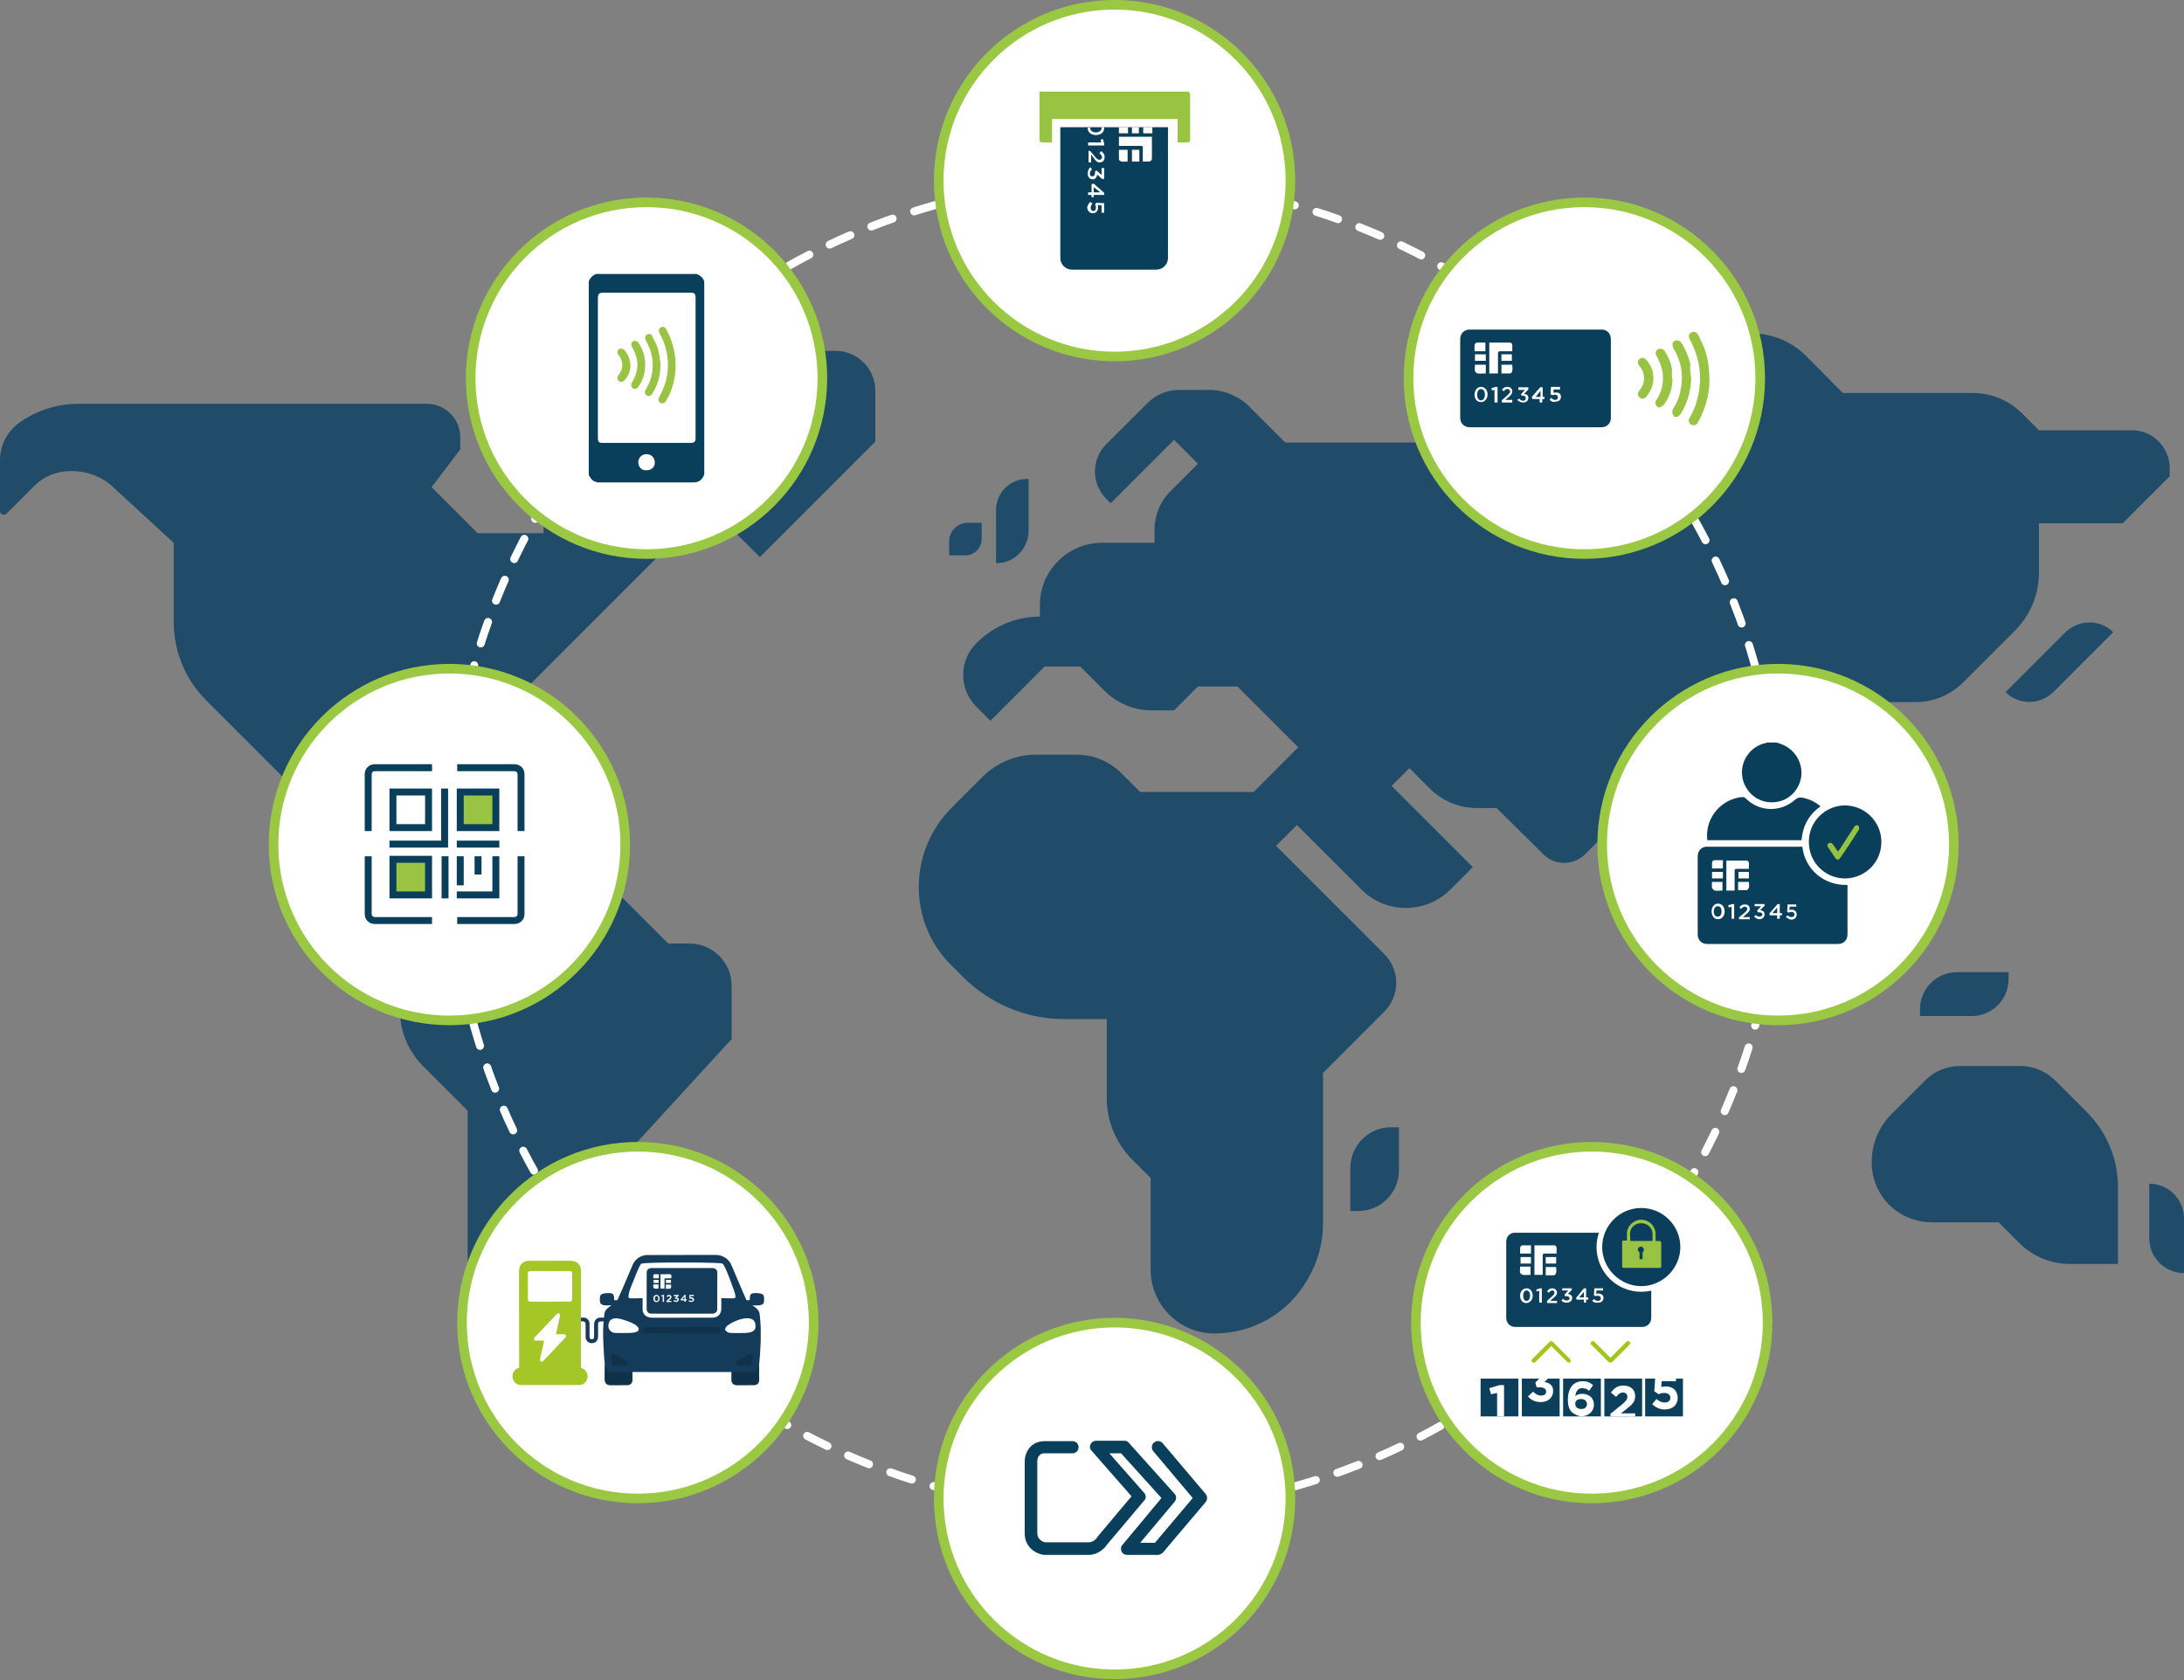 <svg width="503" height="387" viewBox="0 0 503 387" fill="none" xmlns="http://www.w3.org/2000/svg">
<rect x="0" y="0" width="503" height="387" fill="#808080" stroke="none"/>
<path d="M158.8 217.3H153.9L143.1 206.5C139.7 203.1 135.2 201.2 130.4 201.2H116.1L103.4 188.5C100.3 185.4 96.1 183.7 91.7 183.7H86.6V169.2V168.9H102.6C107.8 168.9 112.9 166.8 116.6 163.1L152.9 126.8V123.8C152.9 118.9 149 115 144.1 115H137.4L129.6 107.2C128 105.6 125.2 106.7 125.2 109V122.8H110L99.4 112.2L106 103.5V100.7C106 96.4 102.5 93 98.3 93H35H18C13.2 93 8.5 94.5 4.5 97.3C1.7 99.3 0 102.5 0 106V117.7C0 118.5 0.9 118.8 1.5 118.3L7.9 111.9C10.1 109.7 13.1 108.5 16.2 108.5H16.6C20.4 108.5 24 110 26.6 112.7L40 125V143.2C40 150 42.7 156.6 47.6 161.4L54.5 168.3L73.4 187.2C77.1 190.9 82 192.9 87.2 192.9H93L102.7 202.6L96.6 208.7C93.7 211.6 92.1 215.4 92.1 219.5V232.6C92.1 237.5 94 242.1 97.5 245.6L107.7 255.8V291C107.7 302.1 114.5 312.2 124.9 316.2L126.7 316.9V284.9L168.5 239.3V227C168.5 221.7 164.2 217.3 158.8 217.3Z" fill="#204C69"/>
<path d="M137.9 94.5H121C115.2 94.5 110.5 89.8 110.5 84V83.3H126.7C132.9 83.2 137.9 88.3 137.9 94.5Z" fill="#204C69"/>
<path d="M503 293.2V280.6C503 276.2 499.4 272.6 495 272.6V285.2C495 289.6 498.6 293.2 503 293.2Z" fill="#204C69"/>
<path d="M491.1 99.1H469.6L465.7 95.2C462.7 92.2 458.6 90.5 454.3 90.5H424.4L416 82C412.7 78.7 408.2 76.8 403.6 76.8H384.2C379.2 76.8 374.4 78.8 370.9 82.3L363.5 89.7H352.5C347.5 89.7 342.7 91.7 339.2 95.2L332.5 101.9H296L287.8 93.7C285.3 91.2 281.9 89.8 278.4 89.8H271.6C268.8 89.8 266.2 90.9 264.2 92.9L254.8 102.3C251.3 105.8 251.3 111.4 254.8 114.9L255.8 115.9L270.4 101.3L275.9 106.8L269.5 113.2C267.2 115.5 265.9 118.7 265.9 121.9V125H253.8C250 125 246.4 126.5 243.7 129.2C241 131.9 239.5 135.5 239.5 139.3V142C234 142 228.8 144.2 224.9 148.1C220.8 152.2 220.8 158.7 224.9 162.8L228.1 166L240.6 153.5H248.8L254.4 159.1C257.3 162 261.2 163.6 265.2 163.6H270.4L275.9 158.1H285L289.6 162.7L299 172.1L288.7 182.4H262.6L258.3 178.1C255.6 175.4 251.9 173.8 248 173.8H238.6C234 173.8 229.7 175.6 226.4 178.8L219.1 186.1C214.3 190.9 211.6 197.5 211.6 204.3C211.6 211.1 214.3 217.6 219.1 222.3L221.8 225C228 231.2 236.4 234.7 245.1 234.7H254.9V252.9C254.9 258.2 257 263.3 260.8 267.1L265 271.3V292.4C265 300.5 271.6 307.1 279.7 307.1C288.5 307.1 296.6 302.5 301 294.9L301.3 294.4C303.5 290.6 304.7 286.3 304.7 281.9V247.1L318.8 233C322.5 229.3 322.5 223.4 318.8 219.7L293.9 194.8L298.7 190L313.6 204.9C319.2 210.5 328.4 210.5 334 204.9L339.2 199.7L320.5 181L324.6 176.9L329.3 181.6C332.2 184.5 336.1 186.1 340.2 186.1H344.7L355.4 196.7C358.1 199.4 362.4 199.4 365.1 196.7L383.2 178.6L404.3 199.7C405.7 201.1 407.6 201.9 409.6 201.9C414.2 201.9 417.9 198.2 417.9 193.6V185.9L427.3 176.5C429.8 174 431.2 170.7 431.2 167.2V161.7H441.1C445.3 161.7 449.2 160.1 452.2 157.1L453.4 155.9L464.1 145.2C467.6 141.7 469.6 136.9 469.6 131.9V120.5H488.9L499.7 109.7V107.3C499.4 102.8 495.7 99.1 491.1 99.1Z" fill="#204C69"/>
<path d="M431.1 266.8C430.6 274.9 436.9 281.5 445 281.5H460.3L465.1 286.3C468.2 289.4 472.4 291.1 476.8 291.1H487.8V273.4C487.8 266.9 485.2 260.7 480.6 256.1L473.3 248.8C471.2 246.7 468.3 245.5 465.3 245.5H451.4C448.4 245.5 445.5 246.7 443.4 248.8L435.9 256.3C433 259.1 431.3 262.8 431.1 266.8Z" fill="#204C69"/>
<path d="M403.1 217.4C406.1 214.4 411 214.4 414.1 217.4L427.9 231.2C424.9 234.2 420 234.2 416.9 231.2L403.1 217.4Z" fill="#204C69"/>
<path d="M442.2 234H454.1C458.8 234 462.6 230.2 462.6 225.5V223.9H450.7C446 223.9 442.2 227.7 442.2 232.4V234Z" fill="#204C69"/>
<path d="M322.2 259.6V269.5C322.2 274.7 318 278.9 312.8 278.9H311V269C311 263.8 315.2 259.6 320.4 259.6H322.2Z" fill="#204C69"/>
<path d="M438.2 200.5V208.6C438.2 212.9 434.7 216.3 430.5 216.3H429V208.2C429 203.9 432.5 200.5 436.7 200.5H438.2Z" fill="#204C69"/>
<path d="M486.7 145.6C483.7 142.6 478.8 142.6 475.7 145.6L461.9 159.4C464.9 162.4 469.8 162.4 472.9 159.4L486.7 145.6Z" fill="#204C69"/>
<path d="M155.4 87.1C153.6 90.3 152.6 94.3 155.4 97L164.8 106.5V111.6C164.8 115.7 166.4 119.7 169.3 122.6L175 128.3L201.6 101.7V90C201.6 84.9 197.5 80.8 192.4 80.8H164.3C161 80.8 157.9 82.6 156.3 85.5L155.4 87.1Z" fill="#204C69"/>
<path d="M226.1 124.1V120.4H222.9C220.5 120.4 218.6 122.3 218.6 124.7V127.9H222.3C224.4 127.9 226.1 126.2 226.1 124.1Z" fill="#204C69"/>
<path d="M236.9 122.2V110.3H236.5C232.6 110.3 229.4 113.5 229.4 117.4V129.7C233.5 129.8 236.9 126.4 236.9 122.2Z" fill="#204C69"/>
<path d="M256.7 348C341.31 348 409.9 279.41 409.9 194.8C409.9 110.19 341.31 41.6 256.7 41.6C172.09 41.6 103.5 110.19 103.5 194.8C103.5 279.41 172.09 348 256.7 348Z" stroke="white" stroke-width="1.84" stroke-linecap="round" stroke-linejoin="round" stroke-dasharray="5.23 5.23"/>
<path d="M256.7 82.1C279.068 82.1 297.2 63.968 297.2 41.6C297.2 19.233 279.068 1.1 256.7 1.1C234.332 1.1 216.2 19.233 216.2 41.6C216.2 63.968 234.332 82.1 256.7 82.1Z" fill="white" stroke="#9BC842" stroke-width="2.209" stroke-miterlimit="10"/>
<path d="M103.5 235C125.868 235 144 216.868 144 194.5C144 172.132 125.868 154 103.5 154C81.132 154 63 172.132 63 194.5C63 216.868 81.132 235 103.5 235Z" fill="white" stroke="#9BC842" stroke-width="2.209" stroke-miterlimit="10"/>
<path d="M273.8 21.1C273.9 21.3 274.1 21.6 274.1 21.8C274.1 25.2 274.1 28.7 274.1 32.1C274.1 32.6 273.9 32.8 273.4 32.8C272.7 32.8 271.9 32.8 271.2 32.8V27.4H242.3V32.8C241.4 32.8 240.7 32.8 239.9 32.8C239.7 32.8 239.6 32.6 239.4 32.5V21.1H273.8Z" fill="#99C342"/>
<path d="M244.2 29.3V59.4C244.2 60.9 245.4 62.1 246.9 62.1H266.3C267.8 62.1 269 60.9 269 59.4V29.3H244.2Z" fill="#0A3F5C"/>
<path d="M262.4 34.5H260.7V37.2H262.4V34.5Z" fill="white"/>
<path d="M259.8 34.5H257.7C257.7 35.2 257.7 35.9 257.7 36.7C257.7 36.9 258.1 37.2 258.3 37.2C258.7 37.3 259.2 37.2 259.7 37.2V34.5H259.8Z" fill="white"/>
<path d="M263.3 29.3V30.7H265.4C265.4 30.2 265.4 29.8 265.4 29.3H263.3ZM260.7 30.7H262.3V29.3H260.7V30.7ZM257.7 29.3C257.7 29.7 257.7 30.2 257.7 30.7H259.8V29.3H257.7Z" fill="white"/>
<path d="M257.7 31.5V33.6C257.9 33.6 258.1 33.6 258.4 33.6C259.8 33.6 261.3 33.6 262.7 33.6C263.1 33.6 263.3 33.7 263.2 34.1C263.2 34.9 263.2 35.7 263.2 36.5C263.2 36.7 263.2 36.9 263.2 37.2C263.7 37.2 264.2 37.2 264.6 37.2C265 37.2 265.3 36.9 265.3 36.5C265.3 34.8 265.3 33.2 265.3 31.5H257.7Z" fill="white"/>
<path d="M250.5 29.3C250.5 29.4 250.5 29.4 250.5 29.5C250.5 30.5 251.4 31.1 252.4 31.1C253.5 31.1 254.3 30.5 254.3 29.5C254.3 29.4 254.3 29.4 254.3 29.3H253.7C253.7 29.4 253.7 29.4 253.7 29.5C253.7 30.1 253.1 30.5 252.4 30.5C251.7 30.5 251.1 30.1 251.1 29.6C251.1 29.5 251.1 29.5 251.1 29.4H250.5V29.3Z" fill="white"/>
<path d="M254.3 33L254 32L253.5 32.2L253.6 32.8H250.6V33.5H254.3V33Z" fill="white"/>
<path d="M251.1 34.8L252.2 36.1C252.6 36.6 252.9 36.8 253.2 36.8C253.6 36.8 253.8 36.5 253.8 36.2C253.8 35.9 253.6 35.6 253.2 35.3L253.6 34.8C254.1 35.2 254.4 35.5 254.4 36.2C254.4 36.9 254 37.4 253.3 37.4C252.7 37.4 252.4 37.1 251.9 36.4L251.3 35.6V37.4H250.7V34.7L251.1 34.8Z" fill="white"/>
<path d="M251.1 38.5L251.5 39C251.2 39.3 251 39.6 251 40C251 40.4 251.2 40.6 251.6 40.6C252 40.6 252.2 40.3 252.2 39.7V39.4L252.6 39.3L253.7 40.3V38.7H254.3V41.2H253.8L252.7 40.2C252.6 40.8 252.3 41.3 251.7 41.3C251 41.3 250.5 40.8 250.5 40C250.5 39.3 250.8 38.8 251.1 38.5Z" fill="white"/>
<path d="M254.3 44.4L251.9 42.3L251.4 42.4V44.3H250.6V44.9H251.4V45.4H251.9V44.9H254.3V44.4ZM253.4 44.3H251.9V43.1L253.4 44.3Z" fill="white"/>
<path d="M251.1 46.5L251.6 46.9C251.3 47.2 251.2 47.5 251.2 47.9C251.2 48.3 251.5 48.6 251.8 48.6C252.2 48.6 252.4 48.3 252.4 47.8C252.4 47.5 252.3 47.3 252.2 47.1L252.5 46.7L254.3 46.8V49H253.7V47.3L252.8 47.2C252.9 47.4 252.9 47.5 252.9 47.8C252.9 48.5 252.5 49.1 251.7 49.1C250.9 49.1 250.4 48.5 250.4 47.7C250.5 47.3 250.7 46.9 251.1 46.5Z" fill="white"/>
<path d="M256.7 304.6C279.068 304.6 297.2 322.732 297.2 345.1C297.2 367.468 279.068 385.6 256.7 385.6C234.332 385.6 216.2 367.468 216.2 345.1C216.2 322.732 234.332 304.6 256.7 304.6Z" fill="white" stroke="#9BC842" stroke-width="2.209" stroke-miterlimit="10"/>
<path d="M266.6 358.1H259.6C259.1 358.1 258.5 357.8 258.3 357.3C258.1 356.8 258.1 356.2 258.5 355.8L267.5 345L258.2 334.7H255.5L263.5 343.8C264 344.3 264 345.1 263.5 345.6L254.9 355.8C254.3 356.7 252.8 358.1 250.7 358.1H240.6C240.5 358.1 240.5 358.1 240.4 358.1C238.9 357.9 236 356.6 236 353.1V336.6C236 334.7 237.2 331.9 240.6 331.9H247C247.8 331.9 248.4 332.5 248.4 333.3C248.4 334.1 247.8 334.7 247 334.7H240.6C239.1 334.7 238.9 336 238.9 336.6V353C238.9 354.7 240.3 355.1 240.7 355.2H250.7C251.9 355.2 252.6 354.2 252.6 354.2C252.6 354.1 252.7 354.1 252.7 354L260.6 344.6L251.4 334.1C251 333.7 250.9 333.1 251.2 332.6C251.4 332.1 251.9 331.8 252.5 331.8H259C259.4 331.8 259.8 332 260 332.3L270.5 344C271 344.5 271 345.3 270.5 345.9L262.6 355.3H266L274.7 345L265.6 334.2C265.1 333.6 265.2 332.7 265.8 332.2C266.4 331.7 267.3 331.8 267.8 332.4L277.7 344.1C278.1 344.6 278.1 345.4 277.7 345.9L267.8 357.6C267.4 357.9 267.1 358.1 266.6 358.1Z" fill="#0A3F5C"/>
<path d="M409.5 235C431.868 235 450 216.868 450 194.5C450 172.132 431.868 154 409.5 154C387.132 154 369 172.132 369 194.5C369 216.868 387.132 235 409.5 235Z" fill="white" stroke="#9BC842" stroke-width="2.209" stroke-miterlimit="10"/>
<path d="M415.1 195C406.2 195 393.1 195 393.1 195C391.9 195 391 195.9 391 197.2C391 203.2 391 209.2 391 215.2C391 216.5 391.9 217.4 393.2 217.4C396.2 217.4 416.3 217.4 423.3 217.4C424.6 217.4 425.5 216.5 425.5 215.2C425.5 211.4 425.5 207.6 425.5 203.8C420.2 204 415.7 200.3 415.1 195Z" fill="#0A3F5C"/>
<path d="M409.1 171C409.5 171.1 409.9 171.2 410.3 171.4C413 172.4 414.9 175 414.9 178C414.9 181 412.7 184.2 409.1 184.7C405 185.3 401.9 182.4 401.3 179.1C400.6 175.1 403.4 171.7 406.8 171.1L406.9 171H409.1Z" fill="#0A3F5C"/>
<path d="M393.2 193.4C392.7 188.7 395.9 184.6 400.3 183.7C400.6 183.6 400.8 183.6 401.1 183.6C401.5 183.5 401.8 183.6 402.2 184C405.3 187 410.1 187.1 413.4 184.2C414 183.7 414.4 183.6 415.1 183.7C416.6 184 418 184.6 419.3 185.7C416.6 187.6 415.2 190.2 414.9 193.5H393.2V193.4Z" fill="#0A3F5C"/>
<path d="M402.8 200.8H400.4V202.3H402.8V200.8Z" fill="white"/>
<path d="M396.8 200.8H394.3V202.3H396.8V200.8Z" fill="white"/>
<path d="M400.3 203.1V205C400.9 205 401.6 205 402.3 205C402.5 205 402.7 204.6 402.8 204.4C402.9 204 402.8 203.6 402.8 203.1H400.3Z" fill="white"/>
<path d="M394.3 203.1C394.3 203.6 394.2 204 394.3 204.5C394.4 204.7 394.7 205 394.9 205.1C395.5 205.2 396.1 205.1 396.7 205.1V203.1H394.3Z" fill="white"/>
<path d="M396.8 198.1C396.1 198.1 395.5 198.1 394.9 198.1C394.5 198.1 394.3 198.4 394.3 198.8C394.3 199.2 394.3 199.6 394.3 200H396.8V198.1Z" fill="white"/>
<path d="M397.6 205.1H399.5C399.5 204.9 399.5 204.7 399.5 204.5C399.5 203.2 399.5 201.9 399.5 200.6C399.5 200.2 399.6 200.1 400 200.1C400.7 200.1 401.5 200.1 402.2 200.1C402.4 200.1 402.6 200.1 402.8 200.1C402.8 199.6 402.8 199.2 402.8 198.8C402.8 198.4 402.5 198.2 402.2 198.2C400.7 198.2 399.2 198.2 397.6 198.2V205.1Z" fill="white"/>
<path d="M394.2 209.9C394.2 208.9 394.8 208.1 395.7 208.1C396.6 208.1 397.2 208.9 397.2 209.9C397.2 210.9 396.6 211.7 395.7 211.7C394.8 211.7 394.2 210.9 394.2 209.9ZM396.5 209.9C396.5 209.2 396.2 208.7 395.6 208.7C395.1 208.7 394.7 209.2 394.7 209.9C394.7 210.6 395 211.1 395.6 211.1C396.2 211.1 396.5 210.6 396.5 209.9Z" fill="white"/>
<path d="M399 208.2L398 208.5L398.2 209L398.8 208.8V211.6H399.4V208.2H399Z" fill="white"/>
<path d="M400.6 211.2L401.8 210.2C402.3 209.8 402.4 209.6 402.4 209.3C402.4 209 402.2 208.8 401.8 208.8C401.5 208.8 401.3 209 401 209.3L400.6 209C400.9 208.5 401.2 208.3 401.9 208.3C402.6 208.3 403 208.7 403 209.3C403 209.8 402.7 210.1 402.1 210.6L401.4 211.2H403V211.7H400.5V211.2H400.6Z" fill="white"/>
<path d="M404 211.1L404.4 210.7C404.6 211 404.9 211.1 405.3 211.1C405.6 211.1 405.9 210.9 405.9 210.6C405.9 210.3 405.6 210.1 405.1 210.1H404.8L404.7 209.7L405.6 208.7H404.1V208.2H406.4V208.6L405.4 209.6C405.9 209.7 406.4 209.9 406.4 210.6C406.4 211.2 405.9 211.7 405.2 211.7C404.7 211.7 404.3 211.4 404 211.1Z" fill="white"/>
<path d="M409.3 209V210.3H408.2L409.3 209ZM409.4 208.2L407.5 210.4L407.6 210.8H409.3V211.6H409.9V210.8H410.4V210.3H409.9V208.2H409.4Z" fill="white"/>
<path d="M411.3 211.2L411.7 210.8C412 211.1 412.3 211.2 412.6 211.2C413 211.2 413.3 211 413.3 210.6C413.3 210.3 413 210 412.6 210C412.4 210 412.1 210.1 412 210.2L411.6 210L411.7 208.3H413.7V208.8H412.2L412.1 209.6C412.3 209.5 412.4 209.5 412.6 209.5C413.3 209.5 413.8 209.9 413.8 210.6C413.8 211.3 413.3 211.8 412.5 211.8C412.1 211.7 411.7 211.5 411.3 211.2Z" fill="white"/>
<path d="M433.3 193.9C433.3 198.6 429.6 202.1 425.3 202.3C420.7 202.5 416.6 198.9 416.6 193.9C416.6 189 420.5 185.7 424.5 185.5C429.4 185.3 433.3 189.2 433.3 193.9Z" fill="#0A3F5C"/>
<path d="M423.4 196C423.5 195.9 423.6 195.7 423.7 195.6C424.8 193.9 425.9 192.2 427 190.5C427.3 190 427.9 189.9 428.1 190.3C428.2 190.5 428.2 190.9 428.1 191.1C426.7 193.3 425.3 195.5 423.8 197.6C423.5 198.1 423 198.1 422.7 197.6C422.1 196.8 421.6 195.9 421 195.1C420.8 194.8 420.8 194.4 421.2 194.2C421.5 194 421.8 194.1 422.1 194.4C422.5 194.9 422.8 195.4 423.2 196C423.3 196 423.4 196 423.4 196Z" fill="#97C23F"/>
<path d="M366.6 264.1C388.968 264.1 407.1 282.232 407.1 304.6C407.1 326.968 388.968 345.1 366.6 345.1C344.232 345.1 326.1 326.968 326.1 304.6C326.1 282.232 344.232 264.1 366.6 264.1Z" fill="white" stroke="#9BC842" stroke-width="2.209" stroke-miterlimit="10"/>
<path d="M370.9 313.8C370.8 313.8 370.6 313.7 370.5 313.7L366.5 309.7C366.3 309.5 366.3 309.2 366.5 309C366.7 308.8 367 308.8 367.2 309L370.9 312.7L374.6 309C374.8 308.8 375.1 308.8 375.3 309C375.5 309.2 375.5 309.5 375.3 309.7L371.3 313.7C371.1 313.8 371 313.8 370.9 313.8Z" fill="#A2C617"/>
<path d="M361.4 313.8C361.3 313.8 361.1 313.8 361 313.7L357.3 310L353.6 313.7C353.4 313.9 353.1 313.9 352.9 313.7C352.7 313.5 352.7 313.2 352.9 313L356.9 309C357.1 308.8 357.4 308.8 357.6 309L361.6 313C361.8 313.2 361.8 313.5 361.6 313.7C361.7 313.8 361.6 313.8 361.4 313.8Z" fill="#A2C617"/>
<path d="M378.2 283.9C376.7 283.9 349.1 283.9 348.9 283.9C347.7 283.9 346.9 284.8 346.9 286C346.9 291.8 346.9 297.7 346.9 303.5C346.9 304.7 347.8 305.6 349 305.6C352 305.6 371.4 305.6 378.2 305.6C379.4 305.6 380.3 304.7 380.3 303.5C380.3 297.7 380.3 291.8 380.3 286C380.3 284.8 379.5 283.9 378.2 283.9Z" fill="#0B3F5B"/>
<path d="M358.4 289.5H356V291H358.4V289.5Z" fill="white"/>
<path d="M352.6 289.5H350.2V291H352.6V289.5Z" fill="white"/>
<path d="M356 291.8V293.7C356.6 293.7 357.3 293.7 357.9 293.7C358.1 293.7 358.3 293.4 358.4 293.1C358.5 292.7 358.4 292.3 358.4 291.8H356Z" fill="white"/>
<path d="M350.1 291.8C350.1 292.3 350 292.7 350.1 293.1C350.2 293.3 350.5 293.6 350.7 293.6C351.3 293.7 351.9 293.6 352.5 293.6V291.7H350.1V291.8Z" fill="white"/>
<path d="M352.6 286.8C352 286.8 351.3 286.8 350.7 286.8C350.3 286.8 350.1 287.1 350.1 287.5C350.1 287.9 350.1 288.3 350.1 288.7H352.6V286.8Z" fill="white"/>
<path d="M353.4 293.6H355.3C355.3 293.4 355.3 293.2 355.3 293C355.3 291.7 355.3 290.4 355.3 289.2C355.3 288.8 355.4 288.7 355.8 288.7C356.5 288.7 357.2 288.7 357.9 288.7C358.1 288.7 358.3 288.7 358.5 288.7C358.5 288.2 358.5 287.8 358.5 287.4C358.5 287 358.2 286.8 357.9 286.8C356.4 286.8 354.9 286.8 353.4 286.8V293.6Z" fill="white"/>
<path d="M352.4 298.4C352.4 297.7 352.1 297.2 351.6 297.2C351.1 297.2 350.8 297.7 350.8 298.4C350.8 299.1 351.1 299.6 351.6 299.6C352.1 299.6 352.4 299 352.4 298.4ZM350.1 298.4C350.1 297.4 350.7 296.7 351.6 296.7C352.5 296.7 353 297.5 353 298.4C353 299.3 352.4 300.1 351.5 300.1C350.6 300.1 350.1 299.3 350.1 298.4Z" fill="white"/>
<path d="M354.7 296.7L353.8 297L353.9 297.4L354.5 297.3V300H355.1V296.7H354.7Z" fill="white"/>
<path d="M356.3 299.6L357.4 298.6C357.9 298.2 358 298 358 297.7C358 297.4 357.8 297.2 357.5 297.2C357.2 297.2 357 297.4 356.7 297.7L356.3 297.4C356.6 297 356.9 296.7 357.5 296.7C358.1 296.7 358.6 297.1 358.6 297.7C358.6 298.2 358.3 298.5 357.7 299L357 299.6H358.6V300.1H356.3V299.6Z" fill="white"/>
<path d="M359.6 299.5L360 299.1C360.2 299.4 360.5 299.5 360.9 299.5C361.2 299.5 361.5 299.3 361.5 299C361.5 298.7 361.2 298.5 360.7 298.5H360.4L360.3 298.2L361.2 297.2H359.8V296.7H362V297.1L361.1 298C361.6 298.1 362.1 298.3 362.1 298.9C362.1 299.5 361.6 300 360.9 300C360.3 300.1 359.9 299.8 359.6 299.5Z" fill="white"/>
<path d="M364.8 296.7L363 298.9L363.1 299.3H364.8V300H365.3V299.3H365.8V298.8H365.3V296.7H364.8ZM364.8 297.5V298.8H363.7L364.8 297.5Z" fill="white"/>
<path d="M366.7 299.6L367.1 299.2C367.4 299.4 367.6 299.6 368 299.6C368.4 299.6 368.7 299.4 368.7 299C368.7 298.7 368.4 298.4 368 298.4C367.8 298.4 367.6 298.5 367.4 298.5L367.1 298.3L367.2 296.7H369.2V297.2H367.7L367.6 298C367.8 297.9 367.9 297.9 368.1 297.9C368.7 297.9 369.3 298.2 369.3 298.9C369.3 299.6 368.8 300 368.1 300C367.4 300.1 367 299.9 366.7 299.6Z" fill="white"/>
<path d="M378 296.9C383.3 296.9 387.7 292.6 387.7 287.2C387.7 281.9 383.4 277.5 378 277.5C372.7 277.6 368.3 281.9 368.3 287.2C368.3 292.6 372.7 296.9 378 296.9Z" fill="#0B3D5C"/>
<path d="M378 297.5C372.3 297.5 367.7 292.9 367.7 287.2C367.7 281.5 372.3 277 378 277C383.7 277 388.3 281.6 388.3 287.3C388.3 293 383.6 297.5 378 297.5ZM378 278.2C373 278.2 369 282.3 369 287.2C369 292.1 373.1 296.2 378 296.2C382.9 296.2 387 292.1 387 287.2C387 282.3 383 278.2 378 278.2Z" fill="white"/>
<path d="M378.3 288.4V290H377.6V288.4C377.4 288.3 377.2 288 377.2 287.8C377.2 287.4 377.5 287.1 377.9 287.1C378.3 287.1 378.6 287.4 378.6 287.8C378.6 288.1 378.5 288.3 378.3 288.4ZM375.4 284.2C375.4 282.8 376.5 281.7 378 281.7C379.4 281.7 380.6 282.8 380.6 284.2V285.8H375.5L375.4 284.2ZM382.2 285.8H381.3V284.2C381.3 282.4 379.8 280.9 378 280.9C376.2 280.9 374.7 282.4 374.7 284.1V285.7H373.9C373.7 285.7 373.6 285.8 373.6 286V291.7C373.6 291.9 373.7 292 373.9 292H382.3C382.5 292 382.6 291.9 382.6 291.7V286.1C382.5 285.9 382.3 285.8 382.2 285.8Z" fill="#99C342"/>
<path d="M359.2 317.5H350.5V326.2H359.2V317.5Z" fill="#0B3F5B"/>
<path d="M349.7 317.5H341V326.2H349.7V317.5Z" fill="#0B3F5B"/>
<path d="M368.7 317.5H360V326.2H368.7V317.5Z" fill="#0B3F5B"/>
<path d="M378.2 317.5H369.5V326.2H378.2V317.5Z" fill="#0B3F5B"/>
<path d="M387.6 317.5H378.9V326.2H387.6V317.5Z" fill="#0B3F5B"/>
<path d="M362 325.2C361.4 324.6 361.1 323.8 361.1 322.3C361.1 319.9 362.2 318.1 364.5 318.1C365.6 318.1 366.2 318.4 366.9 319L366 320.3C365.5 319.9 365.1 319.7 364.4 319.7C363.2 319.7 362.9 320.8 362.8 321.5C363.2 321.2 363.7 321 364.4 321C365.9 321 367.1 321.9 367.1 323.5C367.1 325.1 365.8 326.2 364.1 326.2C363.2 326 362.5 325.7 362 325.2ZM365.5 323.4C365.5 322.7 365 322.2 364.1 322.2C363.2 322.2 362.8 322.7 362.8 323.3C362.8 324 363.3 324.5 364.2 324.5C365 324.5 365.5 324 365.5 323.4Z" fill="white"/>
<path d="M344.8 320.8V326.2H346.4V319H345.3L343 319.7L343.4 321.1L344.8 320.8Z" fill="white"/>
<path d="M355.7 318.3L356.5 317.5H354.5L353.6 318.4L353.9 319.5H354.6C355.6 319.5 356.1 319.9 356.1 320.5C356.1 321.1 355.6 321.4 355 321.4C354.2 321.4 353.7 321.1 353.1 320.5L351.9 321.6C352.6 322.4 353.5 322.9 354.9 322.9C356.6 322.9 357.7 321.8 357.7 320.4C357.8 319 356.7 318.4 355.7 318.3Z" fill="white"/>
<path d="M373.5 323.5L370.9 325.6V326.2H376.6V325.5H373.3L374.6 324.5C376 323.4 376.6 322.8 376.6 321.5C376.6 320 375.5 319.1 373.9 319.1C372.5 319.1 371.8 319.7 371 320.7L372.2 321.7C372.8 321 373.2 320.7 373.8 320.7C374.4 320.7 374.8 321.1 374.8 321.7C374.8 322.2 374.5 322.7 373.5 323.5Z" fill="white"/>
<path d="M383.6 319.3C383.2 319.3 382.9 319.4 382.6 319.4L382.7 318.1H386V317.5H381.2L381 320.4L382 321.1C382.4 320.9 382.8 320.8 383.3 320.8C384.1 320.8 384.7 321.2 384.7 321.9C384.7 322.6 384.2 323 383.4 323C382.7 323 382.1 322.7 381.5 322.2L380.5 323.4C381.3 324.1 382.2 324.6 383.4 324.6C385.2 324.6 386.4 323.6 386.4 321.9C386.3 320 385.1 319.3 383.6 319.3Z" fill="white"/>
<path d="M364.9 127.6C387.268 127.6 405.4 109.468 405.4 87.1C405.4 64.733 387.268 46.6 364.9 46.6C342.532 46.6 324.4 64.733 324.4 87.1C324.4 109.468 342.532 127.6 364.9 127.6Z" fill="white" stroke="#9BC842" stroke-width="2.209" stroke-miterlimit="10"/>
<path d="M393.7 87.9C393.7 90.7 392.8 94.1 391.1 97.2C390.8 97.8 390.4 98 389.8 97.9C389.1 97.8 388.7 97 389.1 96.3C389.8 95 390.5 93.7 390.8 92.3C392.2 87.4 391.6 82.7 389.2 78.2C389.1 78 389 77.9 389 77.6C388.9 77.1 389.2 76.6 389.7 76.5C390.3 76.3 390.7 76.5 391.1 77.1C391.8 78.5 392.5 79.9 392.9 81.3C393.4 83 393.7 85.1 393.7 87.9Z" fill="#99C342"/>
<path d="M389.5 87.1C389.4 90 388.7 92.7 387.1 95.3C386.9 95.5 386.6 95.9 386.3 96C385.8 96.1 385.5 96 385.3 95.5C385.1 95.2 385.1 94.7 385.3 94.2C386 93.1 386.6 91.9 386.9 90.6C387.8 86.9 387.4 83.5 385.4 80.2C385.3 80 385.2 79.6 385.2 79.3C385.2 78.8 385.5 78.5 386 78.4C386.5 78.3 386.9 78.5 387.3 79C388.2 80.5 388.9 82.1 389.3 83.8C389.2 84.8 389.3 86 389.5 87.1Z" fill="#99C342"/>
<path d="M385.2 87.5C385.1 89.6 384.5 91.5 383.2 93.2C383 93.4 382.6 93.7 382.4 93.8C381.9 93.9 381.6 93.7 381.4 93.3C381.2 93 381.2 92.5 381.4 92.2C382.1 91.3 382.5 90.2 382.8 89.1C383.3 86.7 382.9 84.5 381.7 82.3C381.6 82.1 381.5 82 381.4 81.7C381.2 81.2 381.4 80.7 381.9 80.4C382.4 80.2 382.9 80.3 383.3 80.7C384.2 82.1 384.9 83.6 385.1 85.2C385 86.1 385 86.8 385.2 87.5Z" fill="#99C342"/>
<path d="M380.8 87.1C380.8 88.7 380.2 90.1 379.2 91.3C378.7 91.9 378.1 92 377.6 91.5C377.1 91 377.1 90.5 377.6 89.9C379 88.2 379 86 377.6 84.3C377.1 83.7 377.1 83 377.6 82.7C378.1 82.2 378.7 82.4 379.2 82.9C380.3 84.2 380.8 85.5 380.8 87.1Z" fill="#99C342"/>
<path d="M368.9 75.9C367.3 75.9 338.6 75.9 338.5 75.9C337.2 75.9 336.3 76.8 336.3 78.1C336.3 84.2 336.3 90.3 336.3 96.2C336.3 97.5 337.2 98.4 338.5 98.4C341.6 98.4 361.8 98.4 368.8 98.4C370.1 98.4 371 97.5 371 96.2C371 90.1 371 84 371 78.1C371 76.8 370.1 75.9 368.9 75.9Z" fill="#0A3F5C"/>
<path d="M348.2 81.6H345.8V83.1H348.2V81.6Z" fill="white"/>
<path d="M342.2 81.6H339.7V83.1H342.2V81.6Z" fill="white"/>
<path d="M345.8 84V86C346.5 86 347.2 86 347.8 86C348 86 348.3 85.7 348.3 85.4C348.4 84.9 348.3 84.6 348.3 84H345.8Z" fill="white"/>
<path d="M339.7 84C339.7 84.5 339.6 84.9 339.7 85.4C339.7 85.6 340 86 340.4 86C341 86.1 341.7 86 342.2 86V84H339.7Z" fill="white"/>
<path d="M342.2 78.9C341.5 78.9 340.9 78.9 340.2 78.9C339.9 78.9 339.6 79.2 339.6 79.6C339.6 80 339.6 80.4 339.6 80.9H342.1V78.9H342.2Z" fill="white"/>
<path d="M343 86H345C345 85.8 345 85.5 345 85.4C345 84 345 82.8 345 81.4C345 81.1 345.1 80.9 345.5 80.9C346.2 80.9 347 80.9 347.7 80.9C347.9 80.9 348 80.9 348.3 80.9C348.3 80.4 348.3 80 348.3 79.5C348.3 79.2 348.1 78.9 347.7 78.9C346.2 78.9 344.6 78.9 343 78.9V85.9V86Z" fill="white"/>
<path d="M339.6 90.9C339.6 89.9 340.2 89.1 341.1 89.1C342 89.1 342.6 89.9 342.6 90.8C342.6 91.8 342 92.6 341.1 92.6C340.2 92.6 339.6 91.9 339.6 90.9ZM342 90.9C342 90.2 341.7 89.6 341.1 89.6C340.5 89.6 340.2 90.2 340.2 90.9C340.2 91.6 340.5 92.2 341.1 92.2C341.7 92.2 342 91.5 342 90.9Z" fill="white"/>
<path d="M344.4 89.1L343.5 89.4L343.6 89.9L344.2 89.8V92.7H344.9V89.1H344.4Z" fill="white"/>
<path d="M346 92.1L347.1 91.1C347.6 90.6 347.8 90.5 347.8 90.2C347.8 89.9 347.6 89.6 347.2 89.6C346.8 89.6 346.6 89.7 346.4 90.1L345.9 89.8C346.2 89.3 346.6 89.1 347.2 89.1C347.9 89.1 348.3 89.6 348.3 90.1C348.3 90.6 348.1 90.9 347.4 91.5L346.7 92.1H348.3V92.7H345.9V92.1H346Z" fill="white"/>
<path d="M349.4 92.1L349.9 91.8C350.1 92.1 350.5 92.3 350.8 92.3C351.1 92.3 351.4 92.1 351.4 91.7C351.4 91.3 351.1 91.1 350.6 91.1H350.4L350.3 90.8L351.2 89.8H349.7V89.2H352V89.7L351 90.7C351.6 90.8 352 91 352 91.6C352 92.3 351.5 92.7 350.7 92.7C350.2 92.7 349.8 92.4 349.4 92.1Z" fill="white"/>
<path d="M354.8 90V91.4H353.7L354.8 90ZM354.8 89.1L352.8 91.4L352.9 91.9H354.6V92.7H355.2V91.9H355.7V91.4H355.3V89.2H354.8V89.1Z" fill="white"/>
<path d="M356.9 92.1L357.2 91.6C357.4 91.8 357.8 92.1 358.1 92.1C358.6 92.1 358.8 91.9 358.8 91.5C358.8 91.1 358.5 90.9 358.1 90.9C357.9 90.9 357.6 91 357.4 91L357.1 90.8L357.2 89.1H359.3V89.7H357.8V90.5C357.9 90.4 358.1 90.4 358.4 90.4C359.1 90.4 359.5 90.7 359.5 91.4C359.5 92.1 359 92.5 358.2 92.5C357.6 92.7 357.3 92.4 356.9 92.1Z" fill="white"/>
<path d="M148.9 127.6C171.268 127.6 189.4 109.468 189.4 87.1C189.4 64.733 171.268 46.6 148.9 46.6C126.532 46.6 108.4 64.733 108.4 87.1C108.4 109.468 126.532 127.6 148.9 127.6Z" fill="white" stroke="#9BC842" stroke-width="2.209" stroke-miterlimit="10"/>
<path d="M162.2 64.8V109.3C162.2 109.4 162.1 109.4 162.1 109.5C161.7 110.5 160.9 111.1 159.8 111.1C152.5 111.1 145.2 111.1 137.9 111.1C137.7 111.1 137.5 111.1 137.3 111C136.4 110.8 136 110.1 135.6 109.4V64.8C135.9 64 136.5 63.4 137.3 63.1H160.4C161.3 63.4 161.9 64 162.2 64.8Z" fill="#0A3F5C"/>
<path d="M150.8 106.5C150.8 105.4 150 104.6 148.9 104.6C147.8 104.6 147 105.4 147 106.5C147 107.5 147.8 108.4 148.8 108.3C150.1 108.4 150.9 107.4 150.8 106.5Z" fill="white"/>
<path d="M160.2 84.7C160.2 79.3 160.2 74 160.2 68.6C160.2 67.6 159.9 67.4 159 67.4C152.3 67.4 145.6 67.4 139 67.4C138 67.4 137.7 67.7 137.7 68.7C137.7 79.4 137.7 90.1 137.7 100.8C137.7 101.8 137.9 102 138.9 102C145.6 102 152.3 102 159 102C160 102 160.2 101.7 160.2 100.8C160.2 95.4 160.2 90 160.2 84.7Z" fill="white"/>
<path d="M155.6 84.1C155.6 87 154.9 89.8 153.4 92.3C153.2 92.7 152.9 92.9 152.4 92.9C151.8 92.8 151.4 92.1 151.8 91.5C152.4 90.4 152.9 89.2 153.3 88C154.3 84.1 153.9 80.5 152 76.9C152 76.8 151.9 76.7 151.9 76.7C151.6 76.2 151.7 75.7 152.2 75.4C152.6 75.1 153.2 75.3 153.4 75.8C153.9 76.7 154.4 77.7 154.7 78.7C155.3 80.5 155.6 82.2 155.6 84.1Z" fill="#99C342"/>
<path d="M152.1 84.1C152.1 86.5 151.5 88.7 150.2 90.7C149.9 91.1 149.6 91.3 149.2 91.2C148.6 91 148.3 90.4 148.7 89.8C149.3 88.8 149.7 87.8 150 86.8C150.7 83.9 150.3 81.1 148.8 78.5C148.7 78.3 148.6 78.2 148.6 78C148.5 77.6 148.7 77.2 149.1 77C149.5 76.8 150 76.9 150.2 77.4C150.7 78.4 151.3 79.5 151.6 80.6C151.9 81.7 152.2 84.1 152.1 84.1Z" fill="#99C342"/>
<path d="M148.6 83.8C148.6 85.9 148.1 87.6 147 89.1C146.7 89.5 146.3 89.7 145.9 89.5C145.5 89.3 145.3 88.9 145.4 88.4C145.4 88.3 145.5 88.1 145.6 88C147.2 85.3 147.2 82.7 145.6 80C145.4 79.6 145.3 79.3 145.5 78.9C145.7 78.6 146 78.4 146.4 78.5C146.6 78.6 146.9 78.7 147.1 79C148.1 80.6 148.6 82.3 148.6 83.8Z" fill="#99C342"/>
<path d="M145.2 84.1C145.2 85.4 144.8 86.5 143.9 87.5C143.5 88 142.9 88.1 142.5 87.7C142.1 87.3 142.1 86.8 142.5 86.3C143.6 85 143.6 83.2 142.5 81.8C142.2 81.4 142.1 81 142.3 80.7C142.5 80.4 142.8 80.2 143.2 80.3C143.4 80.3 143.6 80.5 143.8 80.6C144.7 81.6 145.1 82.8 145.2 84.1Z" fill="#99C342"/>
<path d="M91.3 189.8H97.9V183.2H91.3V189.8ZM99.5 191.4H89.7V181.6H99.5V191.4Z" fill="#0A3F5C"/>
<path d="M114.2 182.4H106V190.6H114.2V182.4Z" fill="#99C342"/>
<path d="M106.8 189.8H113.4V183.2H106.8V189.8ZM115 191.4H105.2V181.6H115V191.4Z" fill="#0A3F5C"/>
<path d="M115 206.9H105.2V205.3H113.4V197.2H115V206.9Z" fill="#0A3F5C"/>
<path d="M98.7 197.9H90.5V206.1H98.7V197.9Z" fill="#99C342"/>
<path d="M91.3 205.3H97.9V198.7H91.3V205.3ZM99.5 206.9H89.7V197.1H99.5V206.9Z" fill="#0A3F5C"/>
<path d="M103.2 195.2H89.7V193.6H101.6V181.6H103.2V195.2Z" fill="#0A3F5C"/>
<path d="M103.3 197.2H101.7V206.9H103.3V197.2Z" fill="#0A3F5C"/>
<path d="M106.8 197.2H105.2V203.9H106.8V197.2Z" fill="#0A3F5C"/>
<path d="M110.9 197.2H109.3V201.4H110.9V197.2Z" fill="#0A3F5C"/>
<path d="M115 193.6H105.2V195.2H115V193.6Z" fill="#0A3F5C"/>
<path d="M105.3 177.6H118.5C118.9 177.6 119.2 177.9 119.2 178.3V191.4H120.8V178.3C120.8 177 119.8 176 118.5 176H105.3V177.6Z" fill="#0A3F5C"/>
<path d="M85.6 191.4V178.3C85.6 177.9 85.9 177.6 86.3 177.6H99.5V176H86.3C85 176 84 177 84 178.3V191.4H85.6Z" fill="#0A3F5C"/>
<path d="M119.2 197.2V210.5C119.2 210.9 118.9 211.2 118.5 211.2H105.3V212.8H118.5C119.8 212.8 120.8 211.8 120.8 210.5V197.2H119.2Z" fill="#0A3F5C"/>
<path d="M99.5 211.2H86.3C85.9 211.2 85.6 210.9 85.6 210.5V197.2H84V210.5C84 211.8 85 212.8 86.3 212.8H99.5V211.2Z" fill="#0A3F5C"/>
<path d="M146.9 264.1C169.268 264.1 187.4 282.232 187.4 304.6C187.4 326.968 169.268 345.1 146.9 345.1C124.532 345.1 106.4 326.968 106.4 304.6C106.4 282.232 124.532 264.1 146.9 264.1Z" fill="white" stroke="#9BC842" stroke-width="2.209" stroke-miterlimit="10"/>
<g clip-path="url(#clip0_15_173)">
<path d="M149.201 289.031C149.243 289.031 149.243 289.031 149.286 289.031C149.379 289.031 149.472 289.031 149.565 289.031C149.632 289.031 149.7 289.03 149.767 289.03C149.952 289.03 150.137 289.03 150.322 289.03C150.522 289.03 150.722 289.029 150.922 289.029C151.404 289.028 151.886 289.028 152.369 289.028C152.596 289.027 152.823 289.027 153.051 289.027C153.807 289.026 154.563 289.026 155.319 289.026C155.368 289.026 155.417 289.026 155.465 289.026C155.49 289.026 155.514 289.025 155.539 289.025C155.662 289.025 155.784 289.025 155.907 289.025C155.944 289.025 155.944 289.025 155.981 289.025C156.77 289.025 157.559 289.024 158.348 289.023C159.184 289.022 160.019 289.021 160.855 289.021C161.309 289.021 161.764 289.021 162.219 289.02C162.607 289.019 162.995 289.019 163.382 289.019C163.58 289.019 163.777 289.019 163.974 289.018C164.156 289.018 164.337 289.018 164.518 289.018C164.583 289.018 164.648 289.018 164.713 289.018C165.277 289.014 165.845 289.078 166.364 289.31C166.392 289.323 166.421 289.335 166.45 289.347C167.229 289.698 167.911 290.253 168.293 291.023C168.305 291.048 168.318 291.073 168.33 291.098C168.478 291.398 168.609 291.705 168.739 292.013C168.766 292.076 168.793 292.14 168.82 292.203C169.014 292.658 169.206 293.115 169.397 293.571C169.651 294.175 169.908 294.776 170.165 295.378C170.268 295.62 170.371 295.862 170.474 296.104C170.947 297.219 171.425 298.332 171.932 299.432C172.026 299.433 172.12 299.433 172.214 299.434C172.24 299.434 172.267 299.435 172.294 299.435C172.422 299.435 172.536 299.43 172.659 299.396C172.66 299.374 172.662 299.352 172.664 299.329C172.747 298.246 172.747 298.246 173.022 297.993C173.34 297.805 173.644 297.797 174.005 297.797C174.044 297.797 174.044 297.797 174.083 297.797C174.622 297.798 175.303 297.829 175.746 298.173C176 298.452 175.975 298.886 175.973 299.236C175.973 299.279 175.974 299.321 175.974 299.365C175.973 299.718 175.946 300.044 175.696 300.317C175.082 300.779 174.003 300.627 173.276 300.619C173.32 300.647 173.32 300.647 173.364 300.676C173.403 300.702 173.442 300.727 173.482 300.753C173.52 300.778 173.558 300.803 173.597 300.829C174.183 301.226 174.782 301.747 174.928 302.465C174.942 302.556 174.954 302.647 174.965 302.739C174.969 302.774 174.974 302.809 174.978 302.846C175.068 303.595 175.129 304.347 175.167 305.1C175.169 305.131 175.171 305.161 175.172 305.193C175.206 305.875 175.213 306.557 175.21 307.24C175.21 307.336 175.21 307.433 175.21 307.529C175.208 308.463 175.194 309.394 175.135 310.326C175.126 310.478 175.117 310.631 175.108 310.783C175.094 311.038 175.078 311.292 175.063 311.546C175.06 311.596 175.056 311.645 175.054 311.694C175.02 312.25 174.98 312.804 174.926 313.357C174.924 313.381 174.922 313.405 174.919 313.43C174.88 313.827 174.88 313.827 174.856 313.942C174.838 314.033 174.833 314.116 174.833 314.21C174.833 314.243 174.833 314.277 174.833 314.312C174.833 314.349 174.833 314.386 174.833 314.424C174.832 314.482 174.832 314.482 174.832 314.542C174.832 314.627 174.832 314.712 174.832 314.797C174.831 314.931 174.831 315.066 174.83 315.2C174.828 315.582 174.827 315.965 174.826 316.347C174.826 316.581 174.824 316.815 174.823 317.049C174.823 317.137 174.823 317.226 174.823 317.315C174.823 317.44 174.822 317.565 174.821 317.69C174.821 317.726 174.821 317.762 174.822 317.8C174.817 318.147 174.717 318.43 174.475 318.685C174.257 318.875 174.028 318.968 173.74 318.97C173.682 318.97 173.682 318.97 173.623 318.971C173.581 318.971 173.539 318.971 173.496 318.971C173.451 318.971 173.407 318.972 173.361 318.972C173.214 318.973 173.067 318.973 172.92 318.974C172.869 318.974 172.818 318.974 172.767 318.974C172.556 318.975 172.344 318.976 172.133 318.976C171.83 318.977 171.528 318.978 171.226 318.98C171.012 318.982 170.8 318.982 170.587 318.982C170.46 318.983 170.333 318.983 170.205 318.984C170.064 318.985 169.922 318.985 169.78 318.985C169.738 318.986 169.697 318.986 169.654 318.987C169.32 318.984 169.035 318.891 168.795 318.652C168.651 318.499 168.581 318.334 168.518 318.137C168.507 318.101 168.495 318.065 168.482 318.029C168.482 317.352 168.482 316.676 168.482 315.978C160.944 315.978 153.405 315.978 145.638 315.978C145.638 316.667 145.638 317.355 145.638 318.065C145.447 318.519 145.339 318.717 144.912 318.928C144.798 318.963 144.695 318.969 144.576 318.97C144.538 318.97 144.499 318.97 144.46 318.971C144.397 318.971 144.397 318.971 144.332 318.971C144.288 318.971 144.243 318.972 144.198 318.972C144.05 318.973 143.903 318.973 143.756 318.974C143.705 318.974 143.654 318.974 143.604 318.974C143.392 318.975 143.181 318.976 142.969 318.976C142.667 318.977 142.364 318.978 142.062 318.98C141.849 318.982 141.636 318.982 141.423 318.982C141.296 318.983 141.169 318.983 141.042 318.984C140.9 318.985 140.758 318.985 140.616 318.985C140.575 318.986 140.533 318.986 140.49 318.987C140.119 318.984 139.839 318.86 139.573 318.604C139.234 318.181 139.285 317.673 139.29 317.16C139.29 317.068 139.29 316.977 139.289 316.885C139.289 316.669 139.289 316.453 139.29 316.237C139.293 315.829 139.293 315.42 139.292 315.012C139.292 314.88 139.293 314.747 139.294 314.615C139.295 314.153 139.27 313.707 139.2 313.251C139.17 313.054 139.155 312.858 139.143 312.66C139.139 312.603 139.139 312.603 139.136 312.545C139.133 312.499 139.133 312.499 139.131 312.453C139.129 312.418 139.127 312.383 139.125 312.347C139.123 312.311 139.121 312.275 139.119 312.237C139.115 312.16 139.11 312.083 139.106 312.006C139.096 311.843 139.087 311.681 139.078 311.518C139.067 311.305 139.055 311.092 139.042 310.879C138.917 308.706 138.795 306.494 139.028 304.324C138.875 304.326 138.723 304.329 138.57 304.333C138.526 304.333 138.483 304.334 138.439 304.334C138.121 304.339 138.121 304.339 137.866 304.504C137.747 304.69 137.742 304.843 137.744 305.057C137.744 305.09 137.744 305.123 137.744 305.158C137.744 305.23 137.744 305.302 137.744 305.374C137.745 305.489 137.745 305.603 137.744 305.718C137.743 306.043 137.743 306.369 137.744 306.694C137.744 306.894 137.744 307.093 137.743 307.293C137.743 307.368 137.743 307.444 137.743 307.52C137.747 308.082 137.721 308.534 137.302 308.958C136.925 309.285 136.534 309.357 136.05 309.331C135.713 309.298 135.428 309.084 135.206 308.843C134.966 308.55 134.877 308.236 134.879 307.864C134.879 307.83 134.878 307.796 134.878 307.761C134.878 307.687 134.878 307.613 134.878 307.54C134.878 307.423 134.878 307.306 134.877 307.189C134.875 306.858 134.874 306.526 134.874 306.194C134.874 305.991 134.873 305.788 134.872 305.585C134.871 305.507 134.871 305.43 134.871 305.353C134.872 305.244 134.871 305.136 134.87 305.028C134.871 304.996 134.871 304.964 134.871 304.932C134.868 304.731 134.837 304.623 134.706 304.468C134.456 304.271 134.099 304.298 133.798 304.288C133.798 304.015 133.798 303.742 133.798 303.46C134.863 303.431 134.863 303.431 135.301 303.791C135.573 304.051 135.758 304.359 135.769 304.738C135.769 304.8 135.769 304.862 135.769 304.924C135.769 304.958 135.769 304.992 135.769 305.028C135.769 305.101 135.77 305.175 135.77 305.248C135.769 305.365 135.77 305.482 135.771 305.598C135.772 305.93 135.773 306.261 135.773 306.592C135.774 306.795 135.774 306.998 135.776 307.201C135.776 307.278 135.776 307.356 135.776 307.433C135.776 307.541 135.776 307.649 135.777 307.757C135.777 307.788 135.777 307.82 135.776 307.853C135.779 308.049 135.81 308.161 135.941 308.317C136.08 308.438 136.218 308.443 136.397 308.437C136.531 308.418 136.605 308.371 136.704 308.281C136.824 308.095 136.828 307.94 136.826 307.727C136.826 307.693 136.826 307.66 136.826 307.626C136.826 307.553 136.826 307.481 136.826 307.409C136.825 307.294 136.825 307.18 136.826 307.065C136.827 306.739 136.827 306.413 136.826 306.087C136.825 305.887 136.826 305.688 136.827 305.488C136.827 305.412 136.827 305.337 136.827 305.261C136.823 304.722 136.853 304.268 137.249 303.856C137.642 303.491 138.024 303.439 138.542 303.451C138.597 303.452 138.651 303.453 138.705 303.453C138.837 303.455 138.969 303.457 139.101 303.46C139.104 303.426 139.107 303.391 139.111 303.355C139.123 303.224 139.137 303.093 139.151 302.962C139.157 302.905 139.162 302.849 139.168 302.793C139.211 302.324 139.312 301.935 139.652 301.585C139.678 301.559 139.678 301.559 139.704 301.532C139.757 301.479 139.81 301.426 139.864 301.374C139.895 301.343 139.926 301.313 139.958 301.281C140.229 301.025 140.532 300.823 140.844 300.619C140.813 300.619 140.782 300.62 140.75 300.62C139.001 300.648 139.001 300.648 138.454 300.347C138.166 300.029 138.15 299.664 138.15 299.256C138.149 299.222 138.149 299.188 138.148 299.154C138.148 298.858 138.179 298.504 138.338 298.245C138.793 297.812 139.514 297.808 140.106 297.802C140.148 297.801 140.189 297.8 140.232 297.8C140.579 297.8 140.933 297.834 141.207 298.065C141.484 298.468 141.435 298.968 141.425 299.432C141.677 299.432 141.929 299.432 142.188 299.432C142.571 298.609 142.937 297.781 143.294 296.948C143.393 296.719 143.491 296.491 143.589 296.263C144.079 295.125 144.566 293.986 145.051 292.846C145.113 292.7 145.175 292.554 145.237 292.408C145.28 292.307 145.323 292.205 145.366 292.104C145.444 291.92 145.523 291.737 145.602 291.554C145.615 291.524 145.628 291.494 145.641 291.463C145.679 291.376 145.717 291.288 145.756 291.201C145.772 291.162 145.772 291.162 145.789 291.123C145.908 290.856 146.073 290.63 146.256 290.403C146.277 290.375 146.299 290.348 146.321 290.319C146.922 289.595 147.892 289.142 148.821 289.043C148.948 289.032 149.074 289.031 149.201 289.031Z" fill="#153B5A"/>
<path d="M121.88 290.357C121.943 290.357 121.943 290.357 122.008 290.357C122.125 290.356 122.241 290.356 122.358 290.356C122.484 290.356 122.61 290.356 122.736 290.356C122.983 290.355 123.229 290.355 123.476 290.355C123.677 290.355 123.877 290.355 124.078 290.354C124.648 290.354 125.218 290.354 125.788 290.354C125.818 290.354 125.849 290.354 125.881 290.354C125.927 290.354 125.927 290.354 125.974 290.354C126.471 290.354 126.969 290.353 127.466 290.352C127.978 290.351 128.49 290.35 129.001 290.35C129.288 290.35 129.575 290.35 129.862 290.349C130.106 290.349 130.351 290.349 130.595 290.349C130.72 290.349 130.844 290.349 130.969 290.349C131.804 290.345 132.536 290.397 133.173 291.001C133.647 291.504 133.817 292.111 133.811 292.788C133.812 292.833 133.812 292.879 133.812 292.926C133.812 293.052 133.812 293.178 133.811 293.303C133.811 293.439 133.811 293.575 133.811 293.712C133.811 293.947 133.81 294.182 133.81 294.417C133.809 294.757 133.809 295.098 133.809 295.438C133.808 295.99 133.808 296.542 133.807 297.094C133.806 297.629 133.805 298.165 133.804 298.701C133.804 298.734 133.804 298.767 133.804 298.802C133.804 298.967 133.804 299.133 133.804 299.299C133.803 300.674 133.801 302.049 133.798 303.424C134.002 303.424 134.206 303.424 134.416 303.424C134.416 303.436 134.416 303.448 134.416 303.46C134.212 303.46 134.008 303.46 133.798 303.46C133.798 303.733 133.798 304.006 133.798 304.288C133.99 304.288 134.182 304.288 134.379 304.288C134.379 304.3 134.379 304.312 134.379 304.324C134.188 304.324 133.996 304.324 133.798 304.324C133.798 307.861 133.798 311.399 133.798 315.043C133.978 315.097 133.978 315.097 134.162 315.151C134.67 315.385 135.013 315.788 135.223 316.297C135.415 316.824 135.359 317.385 135.126 317.89C134.848 318.404 134.416 318.749 133.862 318.931C133.621 318.988 133.37 318.974 133.124 318.974C133.066 318.974 133.008 318.974 132.95 318.974C132.791 318.975 132.633 318.975 132.474 318.974C132.302 318.974 132.131 318.975 131.96 318.975C131.624 318.976 131.288 318.976 130.953 318.976C130.68 318.976 130.407 318.976 130.134 318.976C129.36 318.977 128.587 318.977 127.813 318.977C127.771 318.977 127.729 318.977 127.686 318.977C127.645 318.977 127.603 318.977 127.56 318.977C126.883 318.977 126.207 318.978 125.53 318.979C124.835 318.98 124.14 318.981 123.445 318.981C123.055 318.98 122.665 318.981 122.274 318.981C121.942 318.982 121.61 318.982 121.278 318.982C121.109 318.982 120.939 318.982 120.77 318.982C120.615 318.983 120.459 318.983 120.304 318.982C120.248 318.982 120.192 318.982 120.136 318.982C119.543 318.986 119.054 318.825 118.613 318.423C118.207 318.001 118.022 317.492 118.025 316.917C118.04 316.362 118.266 315.891 118.656 315.5C118.894 315.283 119.223 315.043 119.562 315.043C119.562 315.014 119.562 315.014 119.562 314.983C119.558 312.834 119.556 310.684 119.554 308.535C119.554 308.502 119.554 308.47 119.554 308.437C119.553 307.739 119.553 307.041 119.552 306.343C119.552 306 119.552 305.658 119.552 305.316C119.552 305.265 119.552 305.265 119.552 305.213C119.551 304.109 119.549 303.005 119.548 301.901C119.546 300.766 119.545 299.632 119.545 298.497C119.545 298.337 119.544 298.177 119.544 298.016C119.544 297.985 119.544 297.953 119.544 297.921C119.544 297.413 119.543 296.906 119.542 296.398C119.541 295.888 119.541 295.377 119.541 294.867C119.541 294.564 119.541 294.261 119.54 293.958C119.539 293.755 119.539 293.552 119.54 293.349C119.54 293.234 119.54 293.119 119.539 293.003C119.534 292.222 119.638 291.584 120.186 290.985C120.672 290.543 121.229 290.355 121.88 290.357Z" fill="#A5C627"/>
<path d="M156.694 290.758C157.037 290.758 157.381 290.758 157.725 290.758C158.063 290.758 158.402 290.758 158.741 290.758C158.94 290.758 159.139 290.758 159.338 290.758C160.848 290.757 162.359 290.777 163.868 290.832C163.932 290.835 163.932 290.835 163.997 290.837C166.32 290.921 166.32 290.921 166.544 291.147C166.631 291.261 166.704 291.382 166.771 291.509C166.784 291.534 166.798 291.56 166.812 291.586C167.273 292.48 167.644 293.424 168.01 294.36C168.021 294.387 168.032 294.415 168.043 294.443C168.334 295.188 168.607 295.938 168.868 296.693C168.88 296.729 168.893 296.764 168.905 296.8C169.325 298.017 169.325 298.017 169.39 298.568C169.394 298.594 169.397 298.62 169.401 298.647C169.406 298.714 169.406 298.714 169.39 298.82C169.136 299.064 168.649 299.01 168.319 299.007C168.241 299.007 168.162 299.007 168.083 299.007C167.429 299.005 166.775 298.982 166.121 298.964C166.121 298.998 166.122 299.033 166.122 299.068C166.123 299.394 166.124 299.719 166.125 300.045C166.125 300.212 166.126 300.379 166.127 300.547C166.128 300.708 166.128 300.87 166.128 301.032C166.128 301.093 166.129 301.154 166.129 301.216C166.133 301.887 166.017 302.423 165.541 302.925C165.15 303.3 164.62 303.465 164.085 303.465C164.06 303.465 164.035 303.465 164.01 303.465C163.927 303.466 163.844 303.466 163.762 303.465C163.702 303.466 163.642 303.466 163.582 303.466C163.418 303.466 163.253 303.466 163.089 303.466C162.911 303.466 162.734 303.467 162.556 303.467C162.168 303.467 161.78 303.467 161.392 303.468C161.15 303.468 160.907 303.468 160.665 303.468C159.994 303.468 159.322 303.469 158.651 303.469C158.608 303.469 158.565 303.469 158.52 303.469C158.478 303.469 158.434 303.469 158.39 303.469C158.303 303.469 158.216 303.469 158.129 303.469C158.085 303.469 158.042 303.469 157.997 303.469C157.296 303.469 156.595 303.47 155.894 303.471C155.174 303.472 154.454 303.472 153.734 303.472C153.33 303.472 152.926 303.472 152.521 303.473C152.177 303.473 151.833 303.474 151.489 303.473C151.313 303.473 151.138 303.473 150.962 303.474C150.801 303.474 150.641 303.474 150.48 303.474C150.422 303.474 150.364 303.474 150.306 303.474C149.619 303.478 149.033 303.359 148.525 302.874C148.173 302.494 147.992 302.037 147.995 301.524C147.995 301.497 147.995 301.469 147.995 301.44C147.995 301.349 147.995 301.258 147.995 301.167C147.995 301.103 147.995 301.04 147.995 300.976C147.995 300.809 147.996 300.643 147.996 300.476C147.997 300.306 147.997 300.136 147.997 299.965C147.997 299.632 147.998 299.298 147.999 298.964C147.97 298.965 147.942 298.966 147.913 298.967C147.32 298.989 146.728 299.007 146.135 299.009C146.064 299.009 145.994 299.009 145.923 299.01C145.117 299.018 145.117 299.018 144.839 298.892C144.752 298.806 144.754 298.784 144.751 298.665C144.785 297.406 145.488 296.025 145.929 294.863C145.938 294.838 145.948 294.812 145.958 294.786C146.341 293.773 146.751 292.768 147.222 291.792C147.243 291.75 147.263 291.708 147.284 291.665C147.568 291.088 147.568 291.088 147.785 291.009C147.944 290.975 148.099 290.955 148.261 290.94C148.292 290.937 148.324 290.934 148.357 290.931C148.693 290.901 149.03 290.883 149.368 290.868C149.433 290.865 149.499 290.862 149.564 290.859C150.042 290.838 150.519 290.819 150.996 290.807C151.052 290.806 151.108 290.804 151.164 290.803C151.193 290.802 151.222 290.801 151.252 290.801C151.338 290.799 151.424 290.796 151.51 290.794C153.237 290.748 154.966 290.757 156.694 290.758Z" fill="#153B5A"/>
<path d="M156.694 290.758C157.037 290.758 157.381 290.758 157.725 290.758C158.063 290.758 158.402 290.758 158.741 290.758C158.94 290.758 159.139 290.758 159.338 290.758C160.848 290.757 162.359 290.777 163.868 290.832C163.932 290.835 163.932 290.835 163.997 290.837C166.32 290.921 166.32 290.921 166.544 291.147C166.631 291.261 166.704 291.382 166.771 291.509C166.784 291.534 166.798 291.56 166.812 291.586C167.273 292.48 167.644 293.424 168.01 294.36C168.021 294.387 168.032 294.415 168.043 294.443C168.334 295.188 168.607 295.938 168.868 296.693C168.88 296.729 168.893 296.764 168.905 296.8C169.325 298.017 169.325 298.017 169.39 298.568C169.394 298.594 169.397 298.62 169.401 298.647C169.406 298.714 169.406 298.714 169.39 298.82C169.136 299.064 168.649 299.01 168.319 299.007C168.241 299.007 168.162 299.007 168.083 299.007C167.429 299.005 166.775 298.982 166.121 298.964C166.121 298.998 166.122 299.033 166.122 299.068C166.123 299.394 166.124 299.719 166.125 300.045C166.125 300.212 166.126 300.379 166.127 300.547C166.128 300.708 166.128 300.87 166.128 301.032C166.128 301.093 166.129 301.154 166.129 301.216C166.133 301.887 166.017 302.423 165.541 302.925C165.15 303.3 164.62 303.465 164.085 303.465C164.06 303.465 164.035 303.465 164.01 303.465C163.927 303.466 163.844 303.466 163.762 303.465C163.702 303.466 163.642 303.466 163.582 303.466C163.418 303.466 163.253 303.466 163.089 303.466C162.911 303.466 162.734 303.467 162.556 303.467C162.168 303.467 161.78 303.467 161.392 303.468C161.15 303.468 160.907 303.468 160.665 303.468C159.994 303.468 159.322 303.469 158.651 303.469C158.608 303.469 158.565 303.469 158.52 303.469C158.478 303.469 158.434 303.469 158.39 303.469C158.303 303.469 158.216 303.469 158.129 303.469C158.085 303.469 158.042 303.469 157.997 303.469C157.296 303.469 156.595 303.47 155.894 303.471C155.174 303.472 154.454 303.472 153.734 303.472C153.33 303.472 152.926 303.472 152.521 303.473C152.177 303.473 151.833 303.474 151.489 303.473C151.313 303.473 151.138 303.473 150.962 303.474C150.801 303.474 150.641 303.474 150.48 303.474C150.422 303.474 150.364 303.474 150.306 303.474C149.619 303.478 149.033 303.359 148.525 302.874C148.173 302.494 147.992 302.037 147.995 301.524C147.995 301.497 147.995 301.469 147.995 301.44C147.995 301.349 147.995 301.258 147.995 301.167C147.995 301.103 147.995 301.04 147.995 300.976C147.995 300.809 147.996 300.643 147.996 300.476C147.997 300.306 147.997 300.136 147.997 299.965C147.997 299.632 147.998 299.298 147.999 298.964C147.97 298.965 147.942 298.966 147.913 298.967C147.32 298.989 146.728 299.007 146.135 299.009C146.064 299.009 145.994 299.009 145.923 299.01C145.117 299.018 145.117 299.018 144.839 298.892C144.752 298.806 144.754 298.784 144.751 298.665C144.785 297.406 145.488 296.025 145.929 294.863C145.938 294.838 145.948 294.812 145.958 294.786C146.341 293.773 146.751 292.768 147.222 291.792C147.243 291.75 147.263 291.708 147.284 291.665C147.568 291.088 147.568 291.088 147.785 291.009C147.944 290.975 148.099 290.955 148.261 290.94C148.292 290.937 148.324 290.934 148.357 290.931C148.693 290.901 149.03 290.883 149.368 290.868C149.433 290.865 149.499 290.862 149.564 290.859C150.042 290.838 150.519 290.819 150.996 290.807C151.052 290.806 151.108 290.804 151.164 290.803C151.193 290.802 151.222 290.801 151.252 290.801C151.338 290.799 151.424 290.796 151.51 290.794C153.237 290.748 154.966 290.757 156.694 290.758ZM149.125 292.417C149.017 292.588 148.939 292.76 148.938 292.964C148.938 292.995 148.938 293.026 148.938 293.058C148.938 293.092 148.938 293.126 148.938 293.161C148.938 293.197 148.938 293.233 148.938 293.271C148.937 293.392 148.937 293.514 148.937 293.636C148.937 293.723 148.937 293.81 148.937 293.897C148.936 294.134 148.936 294.37 148.936 294.607C148.936 294.755 148.936 294.903 148.935 295.051C148.935 295.461 148.935 295.871 148.934 296.28C148.934 296.307 148.934 296.333 148.934 296.36C148.934 296.386 148.934 296.412 148.934 296.44C148.934 296.493 148.934 296.546 148.934 296.599C148.934 296.626 148.934 296.652 148.934 296.679C148.934 297.107 148.934 297.535 148.933 297.963C148.932 298.403 148.931 298.842 148.931 299.281C148.931 299.528 148.931 299.775 148.93 300.021C148.93 300.254 148.93 300.486 148.93 300.718C148.93 300.803 148.93 300.888 148.93 300.973C148.929 301.09 148.929 301.206 148.93 301.322C148.929 301.356 148.929 301.389 148.929 301.424C148.931 301.772 149.02 302.021 149.263 302.275C149.474 302.461 149.704 302.53 149.982 302.53C150.019 302.53 150.019 302.53 150.057 302.53C150.14 302.53 150.224 302.53 150.307 302.53C150.367 302.531 150.427 302.531 150.487 302.531C150.653 302.531 150.818 302.531 150.984 302.531C151.162 302.532 151.34 302.532 151.519 302.532C151.95 302.533 152.381 302.533 152.811 302.534C153.014 302.534 153.217 302.534 153.42 302.534C154.094 302.535 154.768 302.535 155.443 302.536C155.618 302.536 155.793 302.536 155.968 302.536C156.012 302.536 156.055 302.536 156.1 302.536C156.805 302.536 157.509 302.537 158.214 302.538C158.937 302.539 159.661 302.54 160.384 302.54C160.791 302.54 161.197 302.541 161.603 302.541C161.949 302.542 162.295 302.543 162.641 302.542C162.817 302.542 162.994 302.542 163.17 302.543C163.332 302.543 163.494 302.543 163.655 302.543C163.714 302.543 163.772 302.543 163.831 302.543C164.266 302.546 164.608 302.501 164.934 302.197C165.101 302.015 165.182 301.822 165.182 301.577C165.182 301.546 165.183 301.515 165.183 301.482C165.183 301.448 165.183 301.414 165.183 301.379C165.183 301.342 165.183 301.306 165.183 301.268C165.184 301.146 165.184 301.023 165.184 300.901C165.184 300.813 165.185 300.726 165.185 300.638C165.186 300.375 165.187 300.111 165.187 299.848C165.187 299.773 165.187 299.699 165.187 299.624C165.188 299.162 165.189 298.7 165.19 298.237C165.19 298.13 165.19 298.023 165.19 297.916C165.19 297.876 165.19 297.876 165.19 297.835C165.191 297.404 165.192 296.974 165.193 296.543C165.195 296.1 165.196 295.657 165.196 295.215C165.196 294.966 165.196 294.718 165.198 294.469C165.199 294.236 165.199 294.002 165.198 293.768C165.198 293.682 165.199 293.597 165.199 293.511C165.2 293.394 165.2 293.277 165.199 293.159C165.2 293.126 165.2 293.092 165.201 293.057C165.198 292.788 165.118 292.558 164.939 292.352C164.609 292.049 164.249 292.037 163.819 292.039C163.758 292.039 163.698 292.039 163.637 292.039C163.471 292.038 163.304 292.038 163.138 292.039C162.958 292.039 162.779 292.039 162.599 292.038C162.247 292.038 161.896 292.038 161.544 292.038C161.259 292.038 160.973 292.038 160.687 292.038C160.626 292.038 160.626 292.038 160.564 292.038C160.481 292.038 160.398 292.038 160.316 292.038C159.541 292.038 158.766 292.038 157.991 292.039C157.326 292.04 156.661 292.039 155.997 292.039C155.225 292.038 154.452 292.038 153.68 292.038C153.598 292.038 153.516 292.038 153.433 292.038C153.393 292.038 153.352 292.038 153.311 292.038C153.025 292.038 152.74 292.038 152.454 292.038C152.106 292.038 151.759 292.038 151.411 292.038C151.233 292.039 151.056 292.039 150.878 292.038C150.716 292.038 150.553 292.038 150.391 292.039C150.332 292.039 150.273 292.039 150.215 292.039C149.784 292.036 149.422 292.081 149.125 292.417Z" fill="#FDFDFD"/>
<path d="M122.044 292.736C122.077 292.736 122.11 292.736 122.145 292.736C122.2 292.736 122.2 292.736 122.256 292.736C122.295 292.736 122.334 292.736 122.374 292.736C122.506 292.735 122.637 292.735 122.768 292.735C122.862 292.735 122.956 292.735 123.05 292.735C123.305 292.734 123.561 292.734 123.816 292.734C123.976 292.734 124.135 292.734 124.295 292.733C124.736 292.733 125.177 292.733 125.619 292.732C125.661 292.732 125.661 292.732 125.704 292.732C125.733 292.732 125.761 292.732 125.79 292.732C125.848 292.732 125.905 292.732 125.962 292.732C125.991 292.732 126.019 292.732 126.049 292.732C126.51 292.732 126.972 292.732 127.433 292.731C127.907 292.73 128.38 292.729 128.854 292.729C129.12 292.729 129.386 292.729 129.652 292.728C129.902 292.728 130.152 292.728 130.402 292.728C130.494 292.728 130.586 292.728 130.678 292.728C130.803 292.727 130.928 292.727 131.054 292.728C131.109 292.727 131.109 292.727 131.165 292.727C131.483 292.729 131.483 292.729 131.619 292.849C131.755 293.01 131.783 293.121 131.783 293.328C131.783 293.354 131.783 293.38 131.783 293.406C131.784 293.492 131.783 293.578 131.783 293.664C131.783 293.725 131.783 293.787 131.783 293.849C131.784 294.016 131.783 294.183 131.783 294.351C131.782 294.526 131.783 294.701 131.783 294.876C131.783 295.17 131.782 295.465 131.781 295.759C131.781 296.099 131.78 296.439 131.781 296.779C131.781 297.106 131.781 297.433 131.781 297.76C131.78 297.899 131.78 298.039 131.781 298.178C131.781 298.342 131.78 298.506 131.78 298.669C131.779 298.73 131.779 298.79 131.779 298.85C131.78 298.932 131.779 299.014 131.779 299.096C131.779 299.165 131.779 299.165 131.778 299.235C131.758 299.418 131.7 299.535 131.565 299.659C131.442 299.741 131.35 299.76 131.206 299.76C131.173 299.761 131.14 299.761 131.106 299.761C131.07 299.761 131.034 299.761 130.997 299.761C130.959 299.761 130.92 299.761 130.881 299.761C130.752 299.762 130.623 299.762 130.494 299.762C130.402 299.763 130.309 299.763 130.217 299.763C129.94 299.764 129.663 299.765 129.386 299.765C129.307 299.765 129.229 299.765 129.151 299.766C128.664 299.766 128.178 299.767 127.692 299.768C127.579 299.768 127.467 299.768 127.354 299.768C127.312 299.768 127.312 299.768 127.269 299.768C126.816 299.769 126.362 299.77 125.909 299.771C125.443 299.773 124.978 299.774 124.512 299.774C124.251 299.774 123.989 299.774 123.728 299.776C123.482 299.777 123.236 299.777 122.99 299.776C122.9 299.776 122.81 299.777 122.72 299.777C122.596 299.778 122.473 299.778 122.35 299.777C122.314 299.778 122.279 299.778 122.242 299.779C122.01 299.776 121.843 299.733 121.668 299.576C121.579 299.436 121.586 299.297 121.585 299.134C121.585 299.108 121.585 299.082 121.585 299.055C121.584 298.968 121.584 298.882 121.584 298.795C121.583 298.732 121.583 298.67 121.583 298.608C121.582 298.439 121.581 298.269 121.581 298.1C121.581 297.994 121.58 297.889 121.58 297.783C121.579 297.452 121.578 297.121 121.578 296.79C121.578 296.408 121.577 296.026 121.574 295.644C121.573 295.349 121.572 295.053 121.572 294.758C121.572 294.582 121.572 294.405 121.57 294.229C121.569 294.063 121.569 293.897 121.57 293.731C121.57 293.671 121.569 293.61 121.569 293.549C121.563 293.032 121.563 293.032 121.702 292.867C121.832 292.762 121.881 292.737 122.044 292.736Z" fill="#FEFEFE"/>
<path d="M128.678 302.453C128.81 302.527 128.883 302.579 128.968 302.705C128.982 302.917 128.953 303.105 128.907 303.311C128.897 303.357 128.897 303.357 128.887 303.403C128.866 303.501 128.844 303.6 128.823 303.699C128.808 303.768 128.793 303.838 128.778 303.907C128.747 304.049 128.717 304.191 128.686 304.333C128.645 304.523 128.604 304.713 128.564 304.904C128.558 304.932 128.552 304.961 128.545 304.991C128.521 305.104 128.498 305.216 128.474 305.329C128.415 305.608 128.355 305.886 128.294 306.164C128.269 306.274 128.245 306.385 128.221 306.495C128.209 306.547 128.197 306.599 128.186 306.651C128.17 306.722 128.154 306.793 128.138 306.864C128.129 306.904 128.12 306.945 128.111 306.986C128.096 307.095 128.109 307.167 128.133 307.273C128.157 307.273 128.181 307.273 128.206 307.273C128.456 307.273 128.706 307.275 128.957 307.277C129.05 307.278 129.143 307.278 129.237 307.278C129.371 307.278 129.506 307.279 129.64 307.28C129.682 307.28 129.723 307.28 129.766 307.279C129.998 307.284 130.137 307.306 130.305 307.47C130.389 307.577 130.384 307.66 130.371 307.789C130.345 307.898 130.311 307.943 130.235 308.024C130.212 308.048 130.189 308.073 130.165 308.099C130.13 308.135 130.13 308.135 130.094 308.173C130.073 308.195 130.053 308.217 130.031 308.24C129.969 308.307 129.905 308.374 129.842 308.44C129.819 308.465 129.795 308.489 129.771 308.515C129.697 308.593 129.623 308.67 129.549 308.748C129.501 308.799 129.452 308.85 129.404 308.901C129.331 308.978 129.258 309.054 129.185 309.131C129.022 309.303 128.859 309.475 128.696 309.647C128.508 309.846 128.321 310.043 128.133 310.241C127.854 310.534 127.576 310.828 127.297 311.122C126.995 311.442 126.692 311.762 126.389 312.081C126.248 312.229 126.107 312.377 125.967 312.526C125.922 312.573 125.877 312.62 125.833 312.667C125.711 312.796 125.589 312.925 125.467 313.054C125.415 313.11 125.362 313.166 125.309 313.222C125.272 313.262 125.272 313.262 125.234 313.302C125.211 313.326 125.188 313.351 125.164 313.376C125.144 313.397 125.124 313.419 125.103 313.441C124.997 313.543 124.922 313.579 124.778 313.582C124.651 313.579 124.612 313.57 124.501 313.501C124.374 313.368 124.385 313.269 124.386 313.093C124.395 312.933 124.427 312.781 124.461 312.625C124.469 312.591 124.476 312.557 124.483 312.522C124.507 312.41 124.531 312.299 124.555 312.188C124.572 312.11 124.589 312.033 124.605 311.955C124.758 311.243 124.918 310.532 125.08 309.822C125.112 309.68 125.144 309.539 125.175 309.398C125.185 309.356 125.194 309.315 125.204 309.272C125.217 309.215 125.217 309.215 125.23 309.156C125.237 309.123 125.245 309.09 125.252 309.056C125.265 308.956 125.255 308.881 125.227 308.784C125.166 308.724 125.09 308.744 125.006 308.744C124.967 308.744 124.928 308.743 124.887 308.743C124.823 308.743 124.823 308.743 124.757 308.743C124.667 308.742 124.577 308.742 124.487 308.741C124.344 308.74 124.201 308.739 124.059 308.739C123.921 308.739 123.784 308.738 123.647 308.736C123.583 308.737 123.583 308.737 123.518 308.737C123.188 308.732 123.188 308.732 123.077 308.626C122.978 308.484 122.945 308.38 122.976 308.209C123.124 307.942 123.381 307.731 123.599 307.519C123.704 307.415 123.801 307.308 123.897 307.196C123.985 307.097 124.08 307.006 124.175 306.914C124.244 306.845 124.308 306.774 124.372 306.7C124.49 306.563 124.618 306.437 124.748 306.31C124.843 306.215 124.931 306.115 125.019 306.013C125.108 305.913 125.205 305.82 125.301 305.726C125.37 305.658 125.434 305.586 125.497 305.513C125.616 305.376 125.744 305.25 125.874 305.123C125.969 305.028 126.057 304.928 126.145 304.826C126.234 304.726 126.331 304.633 126.427 304.539C126.496 304.47 126.56 304.399 126.623 304.326C126.742 304.189 126.87 304.063 127 303.936C127.095 303.841 127.182 303.741 127.27 303.639C127.36 303.539 127.457 303.446 127.553 303.352C127.621 303.283 127.686 303.212 127.749 303.139C127.893 302.974 128.049 302.822 128.205 302.669C128.241 302.633 128.277 302.597 128.312 302.561C128.433 302.445 128.511 302.437 128.678 302.453Z" fill="#FEFEFE"/>
<path d="M148.893 305.65C148.921 305.65 148.95 305.65 148.979 305.65C149.076 305.649 149.172 305.649 149.269 305.649C149.338 305.649 149.408 305.649 149.477 305.649C149.669 305.649 149.861 305.648 150.053 305.648C150.259 305.648 150.466 305.648 150.673 305.648C151.172 305.647 151.671 305.647 152.171 305.646C152.405 305.646 152.64 305.646 152.875 305.646C153.656 305.645 154.437 305.645 155.218 305.644C155.268 305.644 155.319 305.644 155.369 305.644C155.394 305.644 155.419 305.644 155.445 305.644C155.572 305.644 155.699 305.644 155.826 305.644C155.851 305.644 155.876 305.644 155.902 305.644C156.719 305.644 157.535 305.643 158.352 305.642C159.215 305.641 160.078 305.64 160.941 305.64C161.412 305.64 161.882 305.639 162.353 305.638C162.754 305.638 163.154 305.637 163.555 305.638C163.759 305.638 163.964 305.638 164.169 305.637C164.356 305.636 164.543 305.636 164.73 305.637C164.798 305.637 164.866 305.637 164.933 305.637C165.025 305.636 165.117 305.636 165.209 305.637C165.236 305.637 165.262 305.636 165.289 305.636C165.488 305.638 165.598 305.691 165.758 305.799C165.933 305.981 165.994 306.149 165.988 306.398C165.962 306.586 165.878 306.725 165.74 306.855C165.562 306.97 165.436 306.996 165.223 306.995C165.195 306.995 165.166 306.995 165.137 306.996C165.04 306.996 164.944 306.996 164.848 306.996C164.778 306.996 164.709 306.996 164.639 306.996C164.448 306.997 164.256 306.997 164.064 306.997C163.858 306.997 163.651 306.998 163.445 306.998C162.993 306.999 162.542 307 162.09 307C161.808 307 161.526 307.001 161.244 307.001C160.464 307.002 159.684 307.002 158.903 307.003C158.853 307.003 158.802 307.003 158.752 307.003C158.701 307.003 158.651 307.003 158.6 307.003C158.499 307.003 158.397 307.003 158.296 307.003C158.258 307.003 158.258 307.003 158.219 307.003C157.404 307.003 156.588 307.004 155.772 307.006C154.909 307.008 154.047 307.009 153.184 307.009C152.714 307.009 152.244 307.009 151.774 307.011C151.373 307.012 150.973 307.012 150.573 307.012C150.368 307.011 150.164 307.011 149.96 307.012C149.773 307.013 149.586 307.013 149.399 307.012C149.331 307.012 149.263 307.012 149.196 307.013C148.585 307.018 148.585 307.018 148.344 306.826C148.192 306.671 148.155 306.497 148.139 306.288C148.148 306.103 148.218 305.948 148.344 305.812C148.52 305.659 148.669 305.649 148.893 305.65Z" fill="#103147"/>
<path d="M139.319 314.108C139.331 314.108 139.343 314.108 139.355 314.108C139.363 314.147 139.372 314.185 139.38 314.225C139.509 314.801 139.665 315.424 140.176 315.785C140.44 315.934 140.751 315.982 141.051 315.984C141.111 315.985 141.111 315.985 141.173 315.985C141.217 315.985 141.261 315.986 141.306 315.986C141.352 315.986 141.398 315.987 141.446 315.987C141.573 315.988 141.7 315.989 141.827 315.989C141.96 315.99 142.092 315.991 142.225 315.992C142.476 315.994 142.728 315.995 142.979 315.997C143.265 315.999 143.551 316.001 143.837 316.003C144.425 316.007 145.013 316.011 145.602 316.014C145.606 316.29 145.609 316.565 145.611 316.84C145.612 316.968 145.613 317.096 145.615 317.223C145.618 317.371 145.619 317.518 145.619 317.665C145.62 317.711 145.621 317.756 145.622 317.803C145.622 318.09 145.576 318.289 145.42 318.532C145.4 318.565 145.38 318.598 145.359 318.631C145.136 318.847 144.887 318.968 144.576 318.97C144.519 318.97 144.519 318.97 144.46 318.97C144.418 318.971 144.376 318.971 144.332 318.971C144.266 318.971 144.266 318.971 144.198 318.972C144.05 318.973 143.903 318.973 143.756 318.974C143.705 318.974 143.654 318.974 143.604 318.974C143.392 318.975 143.181 318.976 142.969 318.976C142.667 318.977 142.364 318.978 142.062 318.98C141.849 318.982 141.636 318.982 141.423 318.982C141.296 318.983 141.169 318.983 141.042 318.984C140.9 318.985 140.758 318.985 140.616 318.985C140.575 318.986 140.533 318.986 140.49 318.987C140.119 318.984 139.839 318.86 139.573 318.604C139.237 318.183 139.286 317.687 139.294 317.178C139.294 317.089 139.295 317 139.295 316.912C139.296 316.68 139.298 316.447 139.301 316.215C139.304 315.978 139.305 315.74 139.306 315.503C139.309 315.038 139.313 314.573 139.319 314.108Z" fill="#103147"/>
<path d="M174.765 314.18C174.777 314.18 174.789 314.18 174.801 314.18C174.805 314.685 174.807 315.19 174.809 315.695C174.81 315.929 174.811 316.164 174.812 316.398C174.814 316.625 174.815 316.851 174.815 317.078C174.816 317.164 174.816 317.25 174.817 317.337C174.818 317.458 174.818 317.579 174.818 317.7C174.819 317.735 174.819 317.771 174.82 317.807C174.817 318.151 174.714 318.433 174.475 318.685C174.257 318.875 174.028 318.968 173.74 318.97C173.682 318.97 173.682 318.97 173.623 318.971C173.581 318.971 173.539 318.971 173.496 318.971C173.429 318.971 173.429 318.971 173.361 318.972C173.214 318.973 173.067 318.973 172.919 318.974C172.869 318.974 172.818 318.974 172.767 318.974C172.556 318.975 172.344 318.976 172.132 318.976C171.83 318.977 171.528 318.978 171.226 318.98C171.012 318.982 170.8 318.982 170.587 318.982C170.46 318.983 170.333 318.983 170.205 318.984C170.064 318.985 169.922 318.985 169.78 318.985C169.738 318.986 169.697 318.986 169.654 318.987C169.32 318.984 169.035 318.891 168.796 318.652C168.773 318.631 168.751 318.61 168.729 318.588C168.517 318.289 168.498 317.994 168.504 317.637C168.505 317.591 168.505 317.544 168.505 317.496C168.505 317.373 168.507 317.251 168.509 317.128C168.51 317.003 168.51 316.877 168.511 316.751C168.513 316.506 168.516 316.26 168.518 316.014C168.543 316.014 168.567 316.014 168.592 316.014C169.185 316.012 169.777 316.009 170.369 316.006C170.656 316.004 170.942 316.003 171.229 316.002C171.478 316.001 171.728 316 171.978 315.998C172.11 315.997 172.243 315.997 172.375 315.996C172.523 315.996 172.671 315.995 172.819 315.994C172.884 315.994 172.884 315.994 172.95 315.994C173.417 315.989 173.82 315.918 174.172 315.6C174.532 315.224 174.664 314.673 174.765 314.18Z" fill="#103147"/>
<path d="M173.452 303.967C173.754 304.233 173.94 304.605 173.975 305.003C174.02 305.928 174.02 305.928 173.748 306.266C173.73 306.29 173.712 306.315 173.692 306.34C173.233 306.864 172.366 306.936 171.714 306.986C171.349 307.002 170.984 307.001 170.618 307C170.48 306.999 170.343 306.999 170.205 307C167.784 307.009 167.784 307.009 167.21 306.528C167.092 306.411 167.013 306.313 167.002 306.145C167.038 305.764 167.291 305.496 167.574 305.259C168.754 304.337 172.038 302.903 173.452 303.967Z" fill="#FDFEFE"/>
<path d="M143.75 304C143.792 304.013 143.834 304.026 143.877 304.04C144.456 304.221 145.021 304.416 145.565 304.683C145.593 304.697 145.62 304.71 145.649 304.724C146.202 304.994 146.847 305.34 147.082 305.94C147.104 306.122 147.115 306.25 147.039 306.417C146.565 306.932 145.604 306.95 144.948 306.986C144.582 306.997 144.216 306.998 143.85 306.997C143.738 306.997 143.625 306.997 143.513 306.998C141.151 307.011 141.151 307.011 140.479 306.399C140.18 306.064 140.101 305.663 140.122 305.228C140.156 304.764 140.294 304.316 140.642 303.988C141.514 303.307 142.795 303.7 143.75 304Z" fill="#FDFEFE"/>
<path d="M173.103 312.045C173.19 312.111 173.227 312.177 173.276 312.273C173.317 312.596 173.259 312.93 173.21 313.249C173.204 313.292 173.198 313.334 173.192 313.378C173.093 314.051 173.093 314.051 172.938 314.254C172.752 314.387 172.567 314.407 172.342 314.407C172.301 314.408 172.301 314.408 172.26 314.408C172.171 314.409 172.081 314.41 171.992 314.41C171.961 314.411 171.93 314.411 171.899 314.411C171.736 314.412 171.574 314.413 171.412 314.413C171.245 314.413 171.077 314.415 170.91 314.417C170.781 314.418 170.652 314.419 170.523 314.419C170.462 314.419 170.4 314.42 170.338 314.421C169.759 314.429 169.759 314.429 169.547 314.24C169.441 314.107 169.416 313.994 169.402 313.824C169.475 313.595 169.803 313.477 170.001 313.375C170.302 313.216 170.597 313.049 170.888 312.874C171.211 312.68 171.535 312.488 171.862 312.3C171.901 312.278 171.94 312.255 171.98 312.231C172.361 312.013 172.683 311.839 173.103 312.045Z" fill="#103147"/>
<path d="M142.342 312.343C142.383 312.367 142.425 312.391 142.467 312.415C142.762 312.586 143.056 312.758 143.349 312.931C143.616 313.087 143.884 313.24 144.154 313.39C144.566 313.621 144.566 313.621 144.694 313.748C144.724 313.889 144.724 314.02 144.65 314.147C144.555 314.26 144.47 314.341 144.331 314.396C144.238 314.403 144.15 314.406 144.058 314.406C144.031 314.406 144.004 314.406 143.976 314.406C143.886 314.407 143.796 314.407 143.706 314.407C143.643 314.407 143.58 314.407 143.518 314.407C143.386 314.407 143.255 314.407 143.123 314.407C142.955 314.407 142.787 314.407 142.619 314.408C142.49 314.409 142.36 314.409 142.231 314.409C142.169 314.409 142.107 314.409 142.045 314.409C141.958 314.41 141.871 314.41 141.784 314.409C141.759 314.409 141.734 314.41 141.708 314.41C141.481 314.408 141.319 314.349 141.143 314.206C141.001 314.02 140.995 313.764 140.962 313.539C140.955 313.491 140.947 313.443 140.939 313.394C140.902 313.153 140.868 312.912 140.844 312.669C140.84 312.633 140.837 312.597 140.833 312.56C140.824 312.386 140.827 312.267 140.939 312.127C141.369 311.711 141.93 312.102 142.342 312.343Z" fill="#103147"/>
<path d="M152.103 293.46C152.673 293.456 152.673 293.456 153.256 293.451C153.376 293.45 153.496 293.449 153.62 293.447C153.715 293.447 153.809 293.447 153.904 293.446C153.941 293.446 153.941 293.446 153.979 293.445C154.052 293.444 154.124 293.444 154.197 293.444C154.238 293.444 154.279 293.443 154.321 293.443C154.451 293.464 154.492 293.504 154.572 293.604C154.691 293.841 154.609 294.132 154.609 294.396C154.093 294.408 153.578 294.419 153.047 294.432C153.047 295.203 153.047 295.975 153.047 296.77C152.735 296.77 152.424 296.77 152.103 296.77C152.103 295.678 152.103 294.586 152.103 293.46Z" fill="#FAFBFB"/>
<path d="M151.631 298.353C151.806 298.51 151.894 298.66 151.921 298.892C151.926 298.934 151.926 298.934 151.931 298.978C151.947 299.224 151.881 299.409 151.74 299.612C151.568 299.791 151.441 299.87 151.19 299.879C150.984 299.877 150.862 299.85 150.708 299.714C150.522 299.5 150.456 299.257 150.461 298.98C150.483 298.724 150.578 298.532 150.759 298.353C151.031 298.157 151.361 298.145 151.631 298.353Z" fill="#F5F6F8"/>
<path d="M157.623 298.209C157.719 298.209 157.815 298.209 157.914 298.209C157.914 298.541 157.914 298.873 157.914 299.216C157.997 299.216 158.081 299.216 158.168 299.216C158.168 299.311 158.168 299.406 158.168 299.504C158.084 299.504 158 299.504 157.914 299.504C157.914 299.61 157.914 299.717 157.914 299.827C157.818 299.827 157.722 299.827 157.623 299.827C157.623 299.721 157.623 299.614 157.623 299.504C157.359 299.504 157.096 299.504 156.824 299.504C156.8 299.432 156.776 299.361 156.751 299.288C156.804 299.196 156.851 299.132 156.919 299.054C156.937 299.033 156.956 299.011 156.974 298.989C157.032 298.92 157.091 298.852 157.151 298.784C157.192 298.737 157.233 298.689 157.274 298.642C157.332 298.575 157.39 298.507 157.449 298.44C157.546 298.332 157.546 298.332 157.623 298.209Z" fill="#ECEFF2"/>
<path d="M150.895 293.457C150.931 293.457 150.931 293.457 150.968 293.457C151.045 293.457 151.122 293.458 151.199 293.458C151.251 293.458 151.304 293.459 151.356 293.459C151.484 293.459 151.612 293.46 151.74 293.46C151.74 293.769 151.74 294.078 151.74 294.396C151.32 294.396 150.901 294.396 150.468 294.396C150.466 294.281 150.464 294.166 150.462 294.047C150.461 294.011 150.46 293.975 150.459 293.938C150.457 293.763 150.458 293.637 150.577 293.496C150.683 293.444 150.777 293.456 150.895 293.457Z" fill="#F5F6F8"/>
<path d="M153.338 295.835C153.733 295.835 154.129 295.835 154.536 295.835C154.596 296.07 154.628 296.348 154.533 296.578C154.48 296.661 154.425 296.736 154.354 296.806C154.279 296.809 154.204 296.81 154.128 296.809C154.083 296.809 154.037 296.809 153.99 296.809C153.941 296.809 153.892 296.808 153.844 296.808C153.795 296.808 153.746 296.808 153.697 296.808C153.577 296.807 153.457 296.806 153.338 296.806C153.338 296.485 153.338 296.165 153.338 295.835Z" fill="#F2F4F6"/>
<path d="M150.468 295.799C150.864 295.799 151.259 295.799 151.667 295.799C151.667 296.119 151.667 296.44 151.667 296.77C151.448 296.773 151.448 296.773 151.224 296.777C151.156 296.778 151.156 296.778 151.086 296.78C151.031 296.78 151.031 296.78 150.975 296.78C150.92 296.781 150.92 296.781 150.863 296.782C150.709 296.764 150.618 296.704 150.512 296.594C150.46 296.504 150.456 296.45 150.458 296.347C150.458 296.318 150.458 296.289 150.459 296.259C150.46 296.223 150.461 296.187 150.462 296.149C150.464 296.034 150.466 295.918 150.468 295.799Z" fill="#F7F8F9"/>
<path d="M158.916 298.205C158.957 298.205 158.997 298.205 159.039 298.205C159.084 298.205 159.128 298.205 159.173 298.205C159.22 298.206 159.266 298.206 159.314 298.206C159.361 298.207 159.407 298.207 159.455 298.207C159.571 298.207 159.687 298.208 159.802 298.209C159.802 298.304 159.802 298.399 159.802 298.496C159.55 298.496 159.299 298.496 159.039 298.496C159.039 298.603 159.039 298.71 159.039 298.82C159.063 298.808 159.087 298.796 159.112 298.784C159.39 298.76 159.569 298.827 159.784 299.002C159.869 299.168 159.874 299.322 159.838 299.504C159.755 299.654 159.64 299.769 159.475 299.827C159.368 299.839 159.261 299.841 159.153 299.841C159.124 299.842 159.095 299.843 159.066 299.843C158.867 299.844 158.754 299.816 158.604 299.683C158.604 299.576 158.604 299.576 158.676 299.497C158.7 299.475 158.724 299.454 158.749 299.432C158.779 299.447 158.779 299.447 158.81 299.463C158.838 299.476 158.865 299.49 158.894 299.504C158.922 299.517 158.95 299.53 158.978 299.544C159.128 299.592 159.264 299.591 159.416 299.555C159.487 299.502 159.487 299.502 159.514 299.382C159.524 299.252 159.524 299.252 159.45 299.164C159.294 299.091 159.168 299.1 158.997 299.11C158.889 299.108 158.842 299.086 158.749 299.036C158.754 298.905 158.759 298.774 158.765 298.643C158.767 298.586 158.767 298.586 158.769 298.529C158.771 298.493 158.772 298.458 158.774 298.421C158.776 298.372 158.776 298.372 158.778 298.321C158.789 298.208 158.799 298.21 158.916 298.205Z" fill="#F0F3F4"/>
<path d="M155.19 298.209C155.561 298.209 155.933 298.209 156.316 298.209C156.316 298.424 156.316 298.424 156.228 298.532C156.191 298.567 156.154 298.602 156.116 298.636C156.097 298.654 156.078 298.672 156.058 298.69C156.011 298.734 155.964 298.777 155.916 298.82C155.949 298.836 155.949 298.836 155.984 298.853C156.291 299.011 156.291 299.011 156.352 299.18C156.371 299.332 156.364 299.41 156.291 299.546C156.192 299.665 156.092 299.758 155.952 299.827C155.667 299.85 155.419 299.869 155.19 299.683C155.137 299.603 155.137 299.603 155.117 299.54C155.165 299.492 155.213 299.445 155.262 299.396C155.29 299.411 155.29 299.411 155.319 299.427C155.527 299.522 155.691 299.556 155.916 299.504C155.997 299.438 155.997 299.438 156.003 299.344C155.998 299.249 155.998 299.249 155.927 299.194C155.831 299.136 155.765 299.126 155.653 299.119C155.62 299.117 155.588 299.114 155.555 299.112C155.53 299.111 155.506 299.109 155.48 299.108C155.451 299.031 155.451 299.031 155.444 298.928C155.502 298.848 155.554 298.788 155.623 298.719C155.714 298.627 155.714 298.627 155.807 298.532C155.603 298.521 155.4 298.509 155.19 298.496C155.19 298.401 155.19 298.306 155.19 298.209Z" fill="#F0F2F4"/>
<path d="M154.402 298.287C154.518 298.368 154.594 298.434 154.645 298.568C154.678 298.788 154.637 298.913 154.507 299.092C154.342 299.274 154.148 299.422 153.955 299.576C154.183 299.587 154.41 299.599 154.645 299.612C154.645 299.695 154.645 299.778 154.645 299.863C154.273 299.863 153.902 299.863 153.519 299.863C153.519 299.576 153.519 299.576 153.586 299.488C153.616 299.464 153.647 299.44 153.678 299.416C153.711 299.389 153.744 299.362 153.777 299.335C153.812 299.308 153.847 299.28 153.882 299.252C153.95 299.193 154.017 299.134 154.084 299.074C154.129 299.035 154.129 299.035 154.175 298.995C154.254 298.92 154.28 298.886 154.285 298.778C154.285 298.749 154.284 298.72 154.284 298.69C154.284 298.66 154.283 298.631 154.283 298.601C154.283 298.578 154.282 298.556 154.282 298.532C154.076 298.51 154.076 298.51 153.885 298.572C153.818 298.627 153.818 298.627 153.737 298.712C153.648 298.685 153.648 298.685 153.555 298.64C153.531 298.566 153.531 298.566 153.519 298.496C153.783 298.257 154.056 298.087 154.402 298.287Z" fill="#F4F6F7"/>
<path d="M153.374 294.755C153.757 294.755 154.141 294.755 154.536 294.755C154.536 294.993 154.536 295.23 154.536 295.475C154.153 295.475 153.769 295.475 153.374 295.475C153.374 295.237 153.374 295 153.374 294.755Z" fill="white"/>
<path d="M150.541 294.755C150.925 294.755 151.308 294.755 151.703 294.755C151.703 294.993 151.703 295.23 151.703 295.475C151.32 295.475 150.936 295.475 150.541 295.475C150.541 295.237 150.541 295 150.541 294.755Z" fill="white"/>
<path d="M151.304 298.48C151.438 298.511 151.484 298.601 151.558 298.712C151.643 298.881 151.613 299.105 151.594 299.288C151.54 299.425 151.476 299.544 151.34 299.612C151.181 299.629 151.112 299.632 150.984 299.533C150.818 299.322 150.801 299.116 150.832 298.856C150.914 298.608 151.019 298.475 151.304 298.48Z" fill="#193E5D"/>
<path d="M152.938 298.209C152.938 298.743 152.938 299.277 152.938 299.827C152.83 299.827 152.722 299.827 152.611 299.827C152.611 299.4 152.611 298.973 152.611 298.532C152.515 298.544 152.419 298.556 152.321 298.568C152.309 298.497 152.297 298.426 152.284 298.353C152.345 298.328 152.407 298.304 152.468 298.281C152.502 298.267 152.536 298.254 152.572 298.24C152.684 298.209 152.684 298.209 152.938 298.209Z" fill="#EFF2F4"/>
<path d="M157.587 298.676C157.599 298.676 157.611 298.676 157.623 298.676C157.623 298.854 157.623 299.032 157.623 299.216C157.467 299.216 157.311 299.216 157.151 299.216C157.439 298.829 157.439 298.829 157.587 298.676Z" fill="#193F5D"/>
</g>
<defs>
<clipPath id="clip0_15_173">
<rect width="58" height="30" fill="white" transform="translate(118 289)"/>
</clipPath>
</defs>
</svg>
